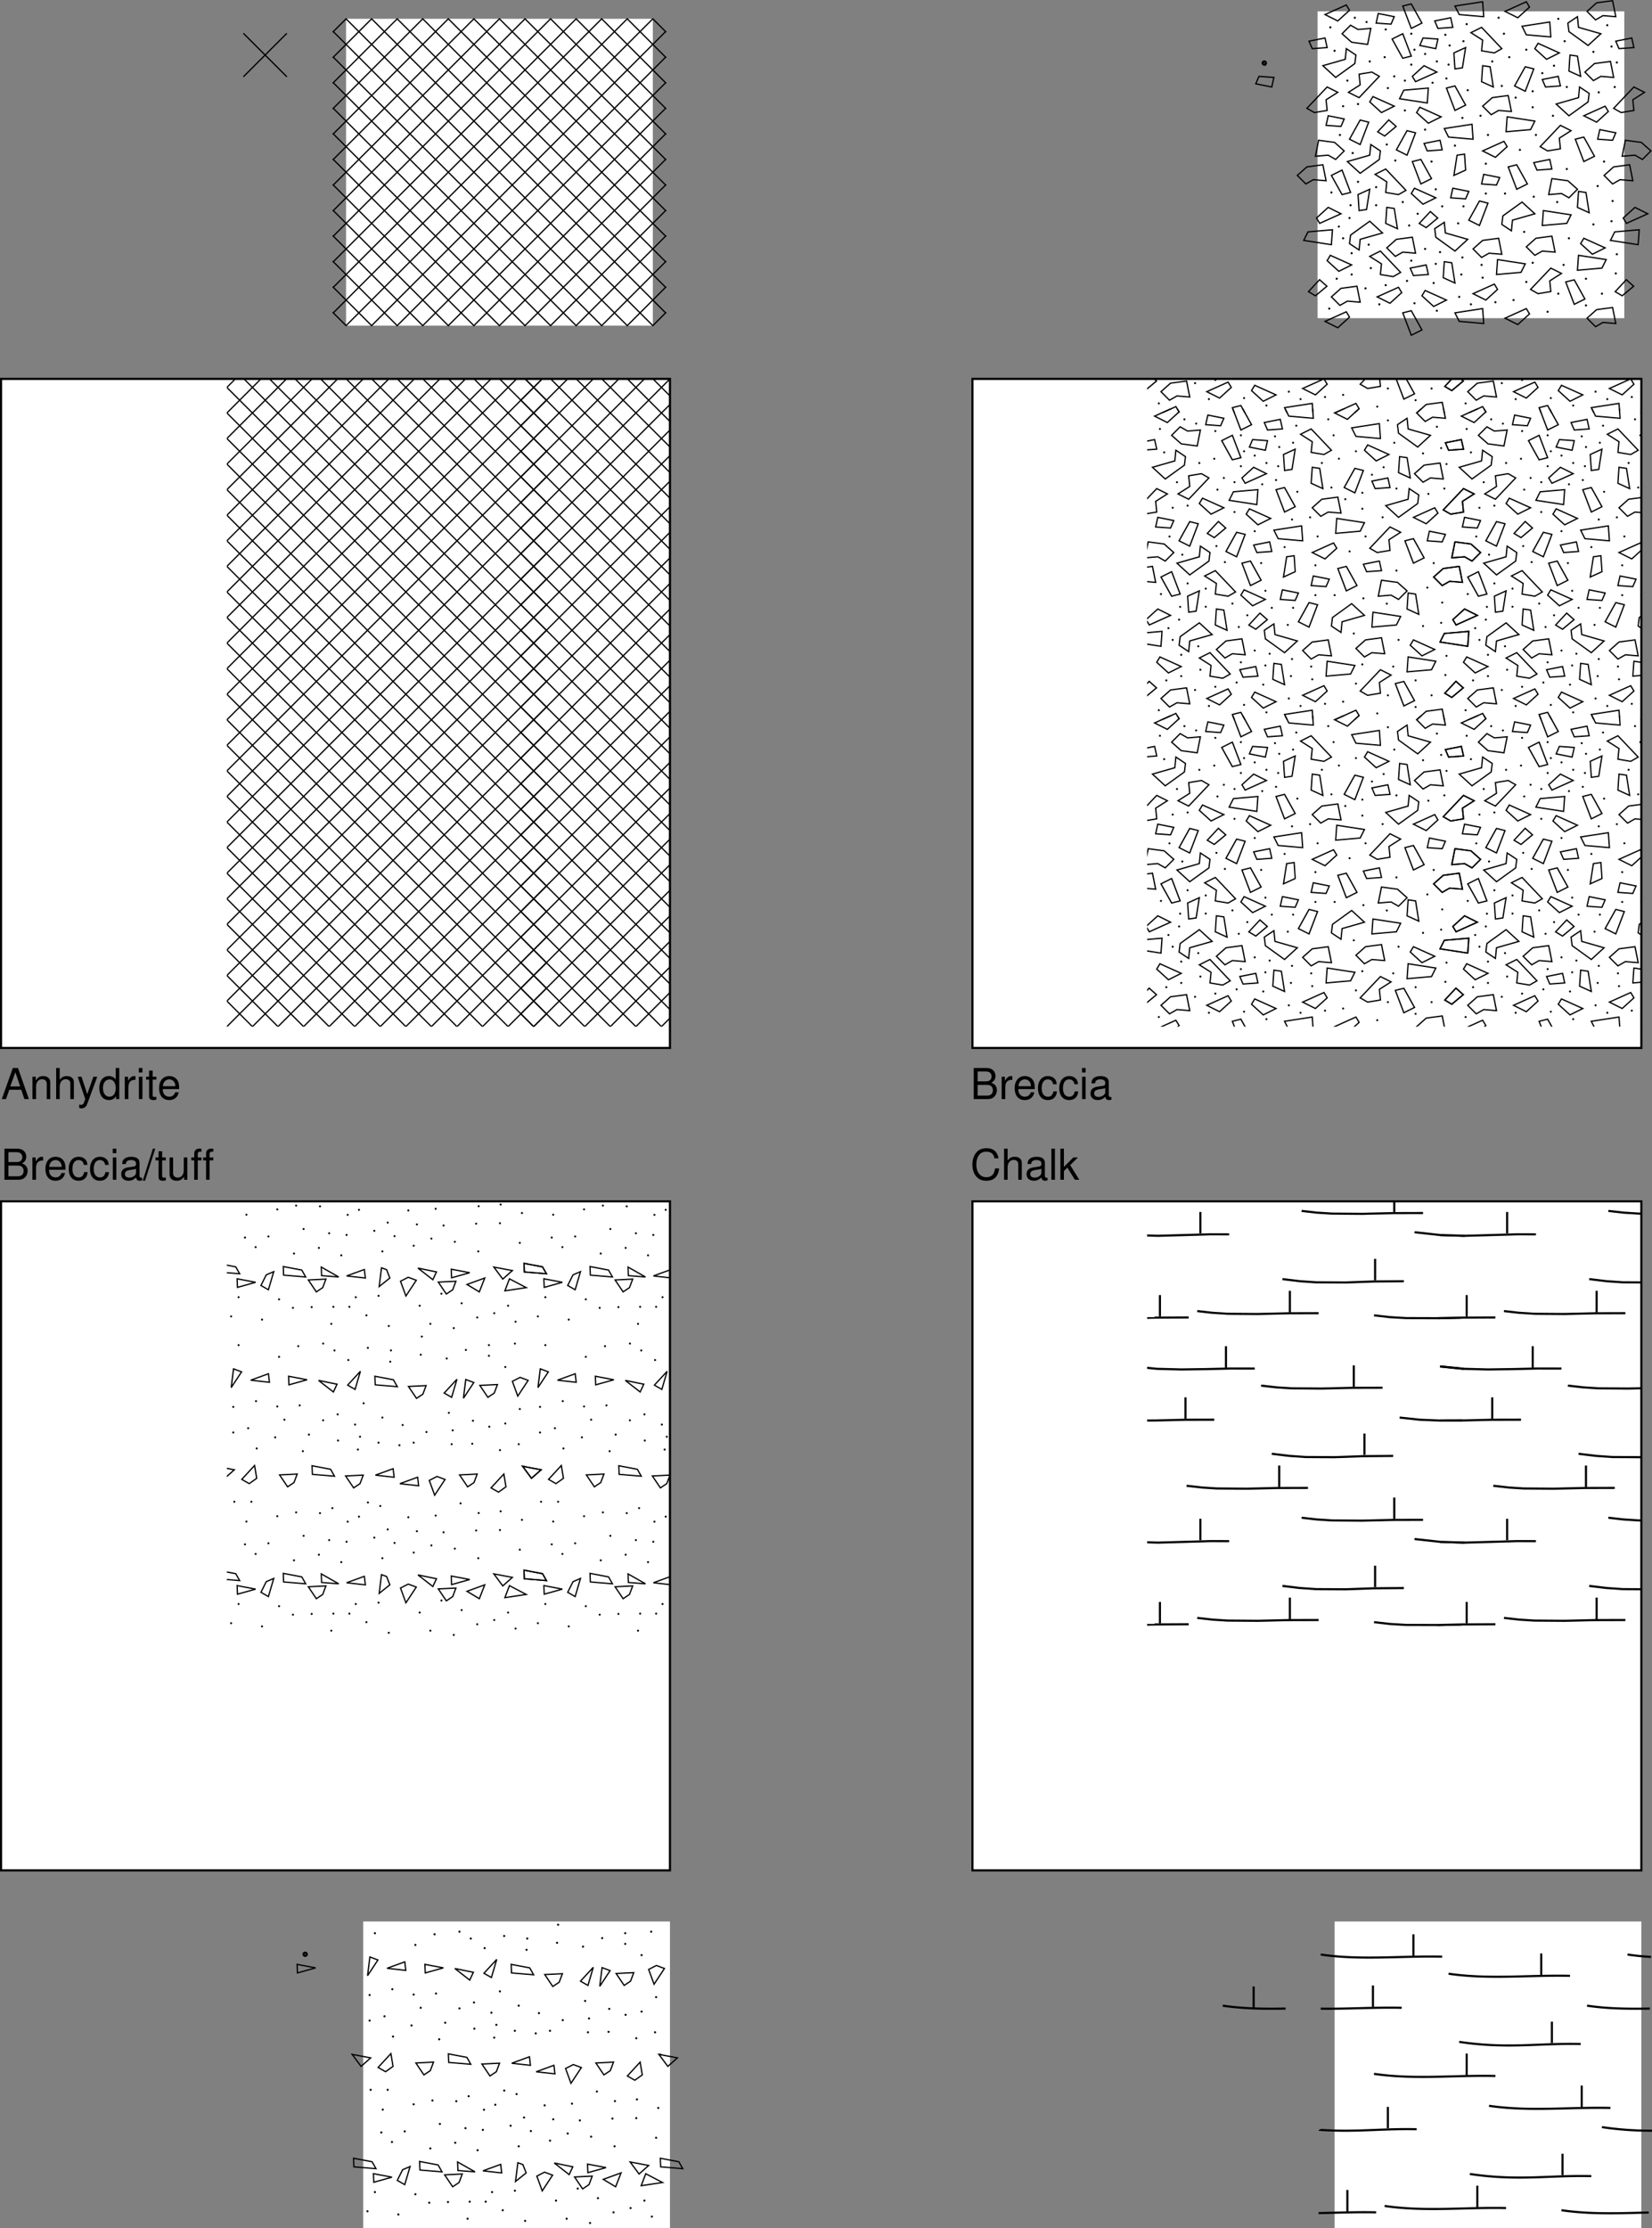 <svg xmlns="http://www.w3.org/2000/svg" xmlns:xlink="http://www.w3.org/1999/xlink" width="387.75" height="522.917"><rect width="100%" height="100%" fill="#808080" stroke="none"/><defs><path id="a" d="M6.625-5.031c-.297-1.594-1.219-2.375-2.813-2.375-.984 0-1.765.312-2.312.906C.844-5.781.484-4.734.484-3.562c0 1.203.36 2.234 1.047 2.937.563.578 1.282.86 2.235.86 1.78 0 2.78-.97 3-2.891h-.954c-.078.5-.187.844-.328 1.125-.296.593-.921.937-1.703.937-1.453 0-2.375-1.156-2.375-2.969 0-1.874.875-3.03 2.297-3.03.594 0 1.14.171 1.438.468.265.25.421.547.53 1.094zm0 0"/><path id="b" d="M.703-7.297V0h.828v-2.89c0-1.063.563-1.766 1.422-1.766.281 0 .531.078.735.218.25.188.343.438.343.813V0h.828v-3.953c0-.89-.625-1.438-1.656-1.438-.734 0-1.187.235-1.672.875v-2.78zm0 0"/><path id="c" d="M5.344-.484c-.078.015-.125.015-.172.015-.297 0-.453-.156-.453-.406v-3.078c0-.938-.672-1.438-1.969-1.438-.766 0-1.375.22-1.734.61-.25.265-.344.578-.36 1.093h.828c.079-.64.454-.937 1.235-.937.765 0 1.172.281 1.172.781v.219c-.016.36-.188.5-.875.578-1.172.156-1.36.203-1.672.328-.61.266-.922.719-.922 1.406 0 .938.656 1.547 1.719 1.547.656 0 1.187-.234 1.78-.78.063.546.313.78.86.78.172 0 .282-.03.563-.093zM3.89-1.656c0 .281-.079.453-.329.687-.343.313-.75.469-1.25.469-.64 0-1.015-.313-1.015-.844 0-.547.36-.828 1.25-.953s1.062-.156 1.344-.297zm0 0"/><path id="d" d="M1.516-7.297H.687V0h.829zm0 0"/><path id="e" d="M1.406-7.297H.578V0h.828v-2.047l.813-.797L3.984 0h1.032L2.875-3.438l1.828-1.796H3.625L1.406-3.016zm0 0"/><path id="f" d="M.797 0h3.281c.688 0 1.203-.188 1.594-.61.36-.374.562-.906.562-1.468 0-.875-.406-1.406-1.328-1.766.657-.312 1-.844 1-1.594 0-.546-.203-1-.578-1.343-.39-.344-.875-.516-1.578-.516H.797Zm.922-4.156V-6.47h1.797c.53 0 .812.063 1.062.266.266.187.406.5.406.89 0 .407-.14.704-.406.907-.25.187-.531.25-1.062.25zm0 3.343v-2.515h2.265c.829 0 1.313.469 1.313 1.265 0 .766-.484 1.25-1.313 1.25zm0 0"/><path id="g" d="M.688-5.234V0h.843v-2.719c.016-1.265.532-1.828 1.672-1.797v-.843c-.14-.016-.219-.032-.312-.032-.547 0-.954.329-1.438 1.094v-.937zm0 0"/><path id="h" d="M5.125-2.344c0-.797-.063-1.281-.203-1.672-.344-.859-1.14-1.375-2.125-1.375-1.453 0-2.39 1.11-2.39 2.844 0 1.735.89 2.781 2.374 2.781 1.203 0 2.031-.687 2.235-1.828h-.829c-.234.688-.703 1.047-1.375 1.047-.53 0-.984-.234-1.265-.672-.203-.297-.266-.593-.281-1.125Zm-3.828-.672c.062-.968.656-1.609 1.5-1.609s1.437.672 1.437 1.61zm0 0"/><path id="i" d="M4.703-3.484c-.031-.5-.14-.829-.344-1.125-.359-.485-.984-.782-1.718-.782C1.219-5.39.312-4.266.312-2.53c0 1.687.891 2.765 2.313 2.765 1.25 0 2.047-.75 2.14-2.03h-.827c-.141.843-.579 1.25-1.282 1.25-.922 0-1.469-.75-1.469-1.985 0-1.313.532-2.094 1.438-2.094.703 0 1.14.422 1.25 1.14zm0 0"/><path id="j" d="M1.5-5.234H.672V0H1.5Zm0-2.063H.656v1.063H1.5Zm0 0"/><path id="k" d="M2.297-7.297-.078.203h.547l2.375-7.5zm0 0"/><path id="l" d="M2.547-5.234h-.86v-1.454H.845v1.454H.14v.671h.703v3.97c0 .53.36.827 1.015.827.22 0 .407-.03.688-.078v-.703A1.528 1.528 0 0 1 2.14-.5c-.36 0-.454-.094-.454-.469v-3.594h.86zm0 0"/><path id="m" d="M4.813 0v-5.234h-.829v2.968C3.984-1.203 3.438-.5 2.563-.5c-.657 0-1.079-.406-1.079-1.031v-3.703H.656v4.03c0 .876.64 1.438 1.656 1.438.782 0 1.266-.28 1.75-.968V0Zm0 0"/><path id="n" d="M2.578-5.234h-.875v-.829c0-.343.203-.53.594-.53.062 0 .094 0 .281.015v-.688c-.187-.046-.297-.046-.469-.046-.765 0-1.234.437-1.234 1.187v.89H.187v.673h.688V0h.828v-4.563h.875zm0 0"/><path id="C" d="M4.734-2.188 5.484 0h1.047L3.97-7.297H2.766L.172 0h.984l.782-2.188Zm-.25-.78H2.156l1.204-3.33zm0 0"/><path id="D" d="M.703-5.234V0h.844v-2.89c0-1.063.547-1.766 1.406-1.766.672 0 1.094.39 1.094 1.031V0h.828v-3.953c0-.875-.656-1.438-1.672-1.438-.765 0-1.265.297-1.734 1.032v-.875zm0 0"/><path id="E" d="M3.875-5.234 2.437-1.156 1.095-5.234h-.89L1.968.016l-.313.828c-.14.375-.328.515-.672.515-.14 0-.265-.015-.437-.062v.75c.156.094.328.14.547.14.281 0 .562-.093.781-.25.266-.203.422-.421.578-.843L4.78-5.234Zm0 0"/><path id="F" d="M4.953-7.297h-.828v2.719c-.36-.531-.922-.813-1.61-.813-1.359 0-2.25 1.094-2.25 2.766 0 1.766.86 2.86 2.282 2.86.719 0 1.219-.282 1.656-.922V0h.75zM2.656-4.609c.89 0 1.469.796 1.469 2.046 0 1.22-.578 2.016-1.469 2.016-.922 0-1.531-.812-1.531-2.031s.61-2.031 1.531-2.031zm0 0"/><path id="p" d="m0-72.223.105.106h-.21zm-.105.106h.21l.106.105h-.422zm-.106.105h.422l.105.106h-.421zm.106.106h.421l71.801 71.8h-.422zm71.8 71.8h.422l.106.106H71.8Zm.106.106h.422l-.106.105h-.21Zm.105.105h.211l-.105.106ZM-3-69.223l.105.106h-.21zm-.105.106h.21l.106.105h-.422zm-.106.105h.422l.105.106h-.421zm.106.106h.421l68.797 68.8h-.418zm68.8 68.8h.418L66.22 0h-.42Zm.106.106h.418l-.106.105h-.21zm.101.105h.211l-.105.106zM-3.004-63.227l.106.106h-.211zm-.105.106h.21l.106.105h-.422zm-.106.105h.422l.105.106h-.421zm.106.106h.421L60.114-.105h-.418zM59.695-.105h.418L60.22 0h-.42Zm.106.105h.418l-.106.105h-.21zm.101.105h.211l-.105.106zm-62.91-57.332.106.106h-.211zm-.105.106h.21l.106.105h-.422Zm-.106.105h.422l.106.106h-.422zm.106.106h.422L54.113-.105h-.422zM53.69-.105h.422L54.22 0h-.422Zm.106.105h.422l-.106.105h-.21zm.105.105h.211l-.105.106ZM-3.012-51.23l.106.105h-.211Zm-.105.105h.21l.106.105h-.422zm-.106.105h.422l.106.106h-.422zm.106.106h.422L48.113-.105h-.422zM47.69-.105h.422L48.22 0h-.422Zm.106.105h.422l-.106.105h-.21zm.105.105h.211l-.105.106zm-50.918-45.34.106.106h-.211zm-.105.106h.21l.106.106h-.422zm-.106.106h.422l.106.105h-.422zm.106.105h.422L42.113-.105h-.422zM41.69-.105h.422L42.22 0h-.422Zm.106.105h.422l-.106.105h-.21zm.105.105h.211l-.105.106zM-3.02-39.238l.106.105h-.211Zm-.105.105h.21l.106.106h-.421zm-.105.106h.421l.106.105h-.422Zm.105.105h.422L36.109-.105h-.418zM35.691-.105h.418l.106.105h-.418Zm.106.105h.418l-.106.105h-.21zm.101.105h.211l-.105.106zM-3.023-33.238l.105.105h-.21zm-.106.105h.211l.106.106h-.422zm-.105.106h.421l.106.105h-.422zm.105.105h.422L30.109-.105h-.422ZM29.688-.105h.421l.106.105h-.422Zm.105.105h.422l-.106.105h-.21zm.105.105h.211l-.105.106zM-3.027-27.242l.105.105h-.21zm-.106.105h.211l.106.106h-.422zm-.105.106h.422l.105.105h-.422zm.105.105h.422L24.11-.106h-.422Zm26.82 26.82h.422l.106.106h-.422Zm.106.106h.422l-.106.105h-.21zm.105.105h.211l-.105.106zm-26.93-21.351.106.105h-.21zm-.105.105h.211l.106.106h-.422zm-.105.106h.422l.105.105h-.422zm.105.105h.422L18.11-.105h-.422ZM17.688-.105h.421l.106.105h-.422Zm.105.105h.422l-.106.105h-.21zm.105.105h.211l-.105.106zM-3.035-15.246l.105.105h-.21zm-.106.105h.211l.106.106h-.422zm-.105.106h.422l.105.105h-.422zm.105.105h.422L12.105-.105h-.421zM11.684-.105h.421l.106.105h-.422Zm.105.105h.422l-.106.105h-.21zm.106.105h.21L12 .211ZM-3.04-9.25l.105.105h-.21zm-.106.105h.211l.106.106h-.422Zm-.105.106h.422l.105.105h-.422zm.105.105h.422L6.105-.105h-.421Zm8.83 8.829h.421L6.211 0h-.422ZM5.789 0h.422l-.106.105h-.21Zm.106.105h.21L6 .211Zm-8.938-3.359.105.106h-.21zm-.105.106h.21l.106.105h-.422zm-.106.105h.422l.105.105h-.421zm.106.105h.421L.105-.105h-.421zM-.316-.105h.421L.211 0h-.422ZM-.211 0h.422L.105.105h-.21zm.106.105h.21L0 .211ZM6-72.223l.105.106h-.21Zm-.105.106h.21l.106.105h-.422Zm-.106.105h.422l.105.106h-.421Zm.106.106h.421l68.801 68.8h-.422zm68.8 68.8h.422l.106.106H74.8Zm.106.106h.422l-.106.105h-.21Zm.105.105h.211l-.105.106zM12-72.223l.105.106h-.21zm-.105.106h.21l.106.105h-.422zm-.106.105h.422l.105.106h-.421zm.106.106h.421L75.121-9.102H74.7zM74.699-9.102h.422l.106.106h-.422zm.106.106h.422l-.106.105h-.21zm.105.105h.211l-.105.106zM18.004-72.223l.105.106h-.21zm-.106.106h.211l.106.105h-.422zm-.105.105h.422l.105.106h-.422zm.105.106h.422l56.805 56.808h-.418zm56.809 56.808h.418l.105.106h-.418Zm.106.106h.417l-.105.105h-.21zm.101.105h.211l-.105.106zm-50.91-57.336.105.106h-.21zm-.106.106h.211l.106.105h-.422zm-.105.105h.422l.105.106h-.422zm.105.106h.422l50.81 50.812h-.418zm50.813 50.812h.418l.105.106h-.418zm.105.106h.418l-.105.105h-.211zm.102.105h.21l-.105.106zm-44.914-51.34.105.106h-.21zm-.106.106h.211l.106.105h-.422zm-.105.105h.422l.105.106h-.422zm.105.106h.422l44.813 44.812h-.422zm44.813 44.812h.422l.105.106h-.422zm.105.106h.422l-.105.105h-.211zm.106.105h.21l-.105.106zm-38.918-45.34.105.106h-.21zm-.106.106h.211l.106.105h-.422zm-.105.105h.422l.105.106h-.422zm.105.106h.422L75.137-33.09h-.422zM74.715-33.09h.422l.105.106h-.422zm.105.106h.422l-.105.105h-.211zm.106.105h.21l-.105.106zM42.008-72.223l.105.106h-.21zm-.106.106h.211l.106.105h-.422zm-.105.105h.422l.105.106h-.422zm.105.106h.422l32.817 32.82h-.418zm32.82 32.82h.419l.105.106h-.418zm.106.106h.418l-.105.105h-.211zm.102.105h.21l-.105.105zM48.008-72.223l.105.106h-.21zm-.106.106h.211l.106.105h-.422zm-.105.105h.422l.105.106h-.422zm.105.106h.422l26.82 26.824h-.417zm26.825 26.824h.418l.105.105h-.418zm.105.105h.418l-.105.106h-.211zm.102.106h.21l-.105.105zM54.008-72.223l.105.106h-.21zm-.106.106h.211l.106.105h-.422zm-.105.105h.422l.105.106h-.422zm.105.106h.422l20.824 20.824h-.421zm20.825 20.824h.421l.106.105h-.422zm.105.105h.422l-.106.106h-.21Zm.106.106h.21l-.105.105zm-14.93-21.352.105.106h-.21zm-.106.106h.211l.106.105h-.422zm-.105.105h.422l.105.106h-.422zm.105.106h.422l14.828 14.828h-.422zM74.73-57.078h.422l.106.105h-.422zm.106.105h.422l-.106.106h-.21zm.105.106h.211l-.105.105zm-8.933-15.356.105.106h-.21zm-.106.106h.211l.106.105h-.422zm-.105.105h.422l.105.106h-.422zm.105.106h.422l8.832 8.832h-.422zm8.832 8.832h.422l.106.105h-.422zm.106.105h.422l-.106.106h-.21zm.105.106h.211l-.105.105zm-2.933-9.36.105.106h-.21Zm-.106.106h.211l.106.105H71.8zm-.105.105h.422l.105.106h-.422Zm.105.106h.422l2.832 2.836h-.418zm2.836 2.836h.418l.106.105h-.418zm.106.105h.418l-.106.106h-.21zm.101.106h.211l-.105.105zm-2.937-3.364.105.106h-.21Zm-.106.106h.211l.106.105H71.8zm-.105.105h.422l-.106.106h-.422zm-.106.106h.422L.317-.106h-.422Zm-71.8 71.8h.421L.211 0h-.422ZM-.211 0h.422L.105.105h-.21zm.106.105h.21L0 .211Zm66.113-72.328.105.106h-.21zm-.106.106h.211l.106.105h-.422zm-.105.105h.422l-.106.106h-.422zm-.106.106h.422l-68.8 68.8h-.418Zm-68.796 68.8h.417L-2.792-3h-.418ZM-3.211-3h.418l-.102.105h-.21zm.106.105h.21L-3-2.789Zm63.113-69.328.105.106h-.21zm-.106.106h.211l.106.105h-.422zm-.105.105h.422l-.106.106h-.422zm-.106.106h.422L-2.69-9.102h-.418Zm-62.8 62.804h.418l-.106.106h-.418zm-.106.106h.418l-.101.105h-.211zm.106.105h.21l-.105.106zm57.117-63.332.105.106h-.21zm-.106.106h.211l.106.105h-.422zm-.105.105h.422l-.106.106h-.422zm-.106.106h.422L-2.695-15.098h-.418zM-3.113-15.098h.418l-.106.106h-.418Zm-.106.106h.418l-.101.105h-.211zm.106.105h.21l-.105.106zm51.12-57.336.106.106h-.21zm-.105.106h.211l.106.105h-.422zm-.105.105h.422l-.106.106h-.422zm-.106.106h.422L-2.699-21.094h-.418zM-3.117-21.094h.418l-.106.106h-.418zm-.106.106h.418l-.101.105h-.211zm.106.105h.21l-.105.106zm45.125-51.34.105.106h-.21zm-.106.106h.211l.106.105h-.422zm-.105.105h.422l-.106.106h-.422zm-.106.106h.422L-2.699-27.094h-.422zM-3.12-27.094h.422l-.106.106h-.422zm-.106.106h.422l-.105.105h-.211zm.106.105h.21l-.105.106zm39.125-45.34.105.106h-.21zm-.106.106h.211l.106.105h-.422zm-.105.105h.422l-.106.106h-.422Zm-.105.106h.421L-2.707-33.09h-.418ZM-3.126-33.09h.418l-.106.106h-.417zm-.105.106h.417l-.101.105h-.211Zm.105.105h.21l-.105.106zm33.129-39.344.105.106h-.21zm-.106.106h.211l.106.105h-.422zm-.105.105h.422l-.106.106h-.422Zm-.105.106h.421l-32.82 32.82h-.418zM-3.13-39.086h.418l-.105.106h-.418zm-.105.106h.418l-.102.105h-.21zm.105.105h.211l-.105.105zm27.133-33.348.105.106h-.21zm-.106.106h.211l.106.105h-.422zm-.105.105h.422l-.106.106h-.422Zm-.105.106h.421L-2.715-45.082h-.418zm-26.82 26.824h.417l-.105.105h-.418zm-.106.105h.418l-.102.106h-.21zm.105.106h.211l-.105.105zm21.137-27.352.105.106h-.21zm-.106.106h.211l.106.105h-.422zm-.105.105h.422l-.106.106h-.422Zm-.105.106h.421L-2.715-51.082h-.422zM-3.137-51.082h.422l-.105.105h-.422zm-.105.105h.422l-.106.106h-.21zm.105.106h.211l-.105.105zM12-72.223l.105.106h-.21zm-.105.106h.21l.106.105h-.422zm-.106.105h.422l-.106.106h-.421zm-.105.106h.421L-2.723-57.078h-.418zM-3.141-57.078h.418l-.105.105h-.418zm-.105.105h.418l-.102.106h-.21zm.105.106h.211l-.105.105zM6-72.223l.105.106h-.21Zm-.105.106h.21l.106.105h-.422Zm-.106.105h.422l-.106.106h-.421Zm-.105.106h.421l-8.832 8.832h-.418zm-8.829 8.832h.418l-.105.105h-.418Zm-.105.105h.418l-.102.106h-.21zm.105.106h.211l-.105.105zM0-72.223l.105.106h-.21zm-.105.106h.21l.106.105h-.422zm-.106.105h.422l-.106.106h-.421zm-.105.106h.421L-2.73-69.07h-.418zm-2.832 2.836h.418l-.106.105h-.418zm-.106.105h.418l-.101.106h-.211zm.106.106h.21l-.105.105zm78.16-.364.105.106h-.21Zm-.106.106h.211l.106.105H74.8zm-.105.105h.422l-.106.106h-.422zm-.106.106h.422l-68.8 68.8h-.422Zm-68.8 68.8h.421L6.211 0h-.422ZM5.789 0h.422l-.106.105h-.21Zm.106.105h.21L6 .211Zm69.12-63.332.106.106h-.21zm-.105.106h.211l.106.105h-.422zm-.105.105h.422l-.106.106H74.7zm-.106.106h.422L12.316-.105h-.421ZM11.895-.105h.421L12.211 0h-.422ZM11.789 0h.422l-.106.105h-.21zm.106.105h.21L12 .211ZM75.02-57.227l.105.106h-.21zm-.106.106h.211l.105.105h-.421zm-.105.105h.421l-.105.106h-.422zm-.106.106h.422L18.32-.105h-.422ZM17.898-.105h.422L18.215 0h-.422ZM17.793 0h.422l-.106.105h-.21zm.105.105h.211l-.105.106zM75.023-51.23l.106.105h-.211Zm-.105.105h.21l.106.105h-.421Zm-.106.105h.422l-.105.106h-.422zm-.105.106h.422L24.32-.105h-.422ZM23.898-.105h.422L24.215 0h-.422ZM23.793 0h.422l-.106.105h-.21zm.105.105h.211l-.105.106zm51.13-45.34.105.106h-.211zm-.106.106h.21l.106.106h-.422zm-.106.106h.422l-.105.105h-.422zm-.105.105h.422L30.32-.105h-.422zM29.898-.105h.422L30.215 0h-.422ZM29.793 0h.422l-.106.105h-.21zm.105.105h.211l-.105.106zm45.133-39.343.106.105h-.211zm-.105.105h.21l.106.106h-.422zm-.106.106h.422l-.105.105h-.422zm-.105.105h.422L36.32-.105h-.422ZM35.898-.105h.422L36.215 0h-.422ZM35.793 0h.422l-.106.105h-.21zm.105.105h.211l-.105.106zm39.137-33.343.106.105h-.211zm-.105.105h.21l.106.106h-.422zm-.106.106h.422l-.105.105h-.422Zm-.105.105h.422L42.324-.105h-.422ZM41.902-.105h.422L42.22 0h-.422ZM41.797 0h.422l-.106.105h-.21zm.105.105h.211l-.105.106zM75.04-27.242l.106.105h-.211zm-.105.105h.21l.106.106h-.422zm-.106.106h.422l-.105.105h-.422zm-.105.105h.422L48.325-.106h-.423ZM47.903-.106h.421L48.22 0h-.422ZM47.796 0h.422l-.106.105h-.21zm.105.105h.211l-.105.106zm27.141-21.351.105.105h-.21Zm-.106.105h.211l.106.106h-.422zm-.105.106h.422l-.106.105h-.421zm-.105.105h.421L54.324-.105h-.422ZM53.902-.105h.422L54.22 0h-.422ZM53.797 0h.422l-.106.105h-.21zm.105.105h.211l-.105.106zm21.145-15.351.105.105h-.21zm-.106.105h.211l.106.106h-.426zm-.109.106h.426l-.106.105h-.425zm-.105.105h.425L60.324-.105h-.422ZM59.902-.105h.422L60.22 0h-.422ZM59.797 0h.422l-.106.105h-.21zm.105.105h.211l-.105.106ZM75.051-9.25l.105.105h-.21zm-.106.105h.211l.106.106h-.426zm-.11.106h.427l-.106.105h-.426zm-.105.105h.426L66.324-.105h-.422zM65.902-.105h.422L66.22 0h-.422ZM65.797 0h.422l-.106.105h-.21zm.105.105h.211l-.105.106zm9.153-3.359.105.106h-.21zm-.106.106h.211l.106.105h-.422Zm-.105.105h.422l-.106.106h-.422Zm-.106.106h.422L72.328-.106h-.422ZM71.906-.106h.422L72.223 0H71.8ZM71.801 0h.422l-.106.105h-.21Zm.105.105h.211l-.105.106zm0 0"/><path id="t" d="m5.25-43.258.176.074h-.352Zm-.176.074h.352l.074.176H5ZM5-43.008h.5l-.074.176h-.352Zm.074.176h.352l-.176.074Zm10.68-18.676.176.074h-.352zm-.176.074h.352l.074.176h-.5zm-.074.176h.5l-.074.176h-.352zm.074.176h.352l-.176.074zm-3.328.574.176.074h-.352zm-.176.074h.352l.074.176H12Zm-.074.176h.5l-.074.176h-.352zm.074.176h.352l-.176.074Zm6.18 22.828.176.074h-.352zm-.176.074h.352l.074.176h-.5zm-.074.176h.5l-.074.176h-.352zm.074.176h.352l-.176.074zm-.074-20.18.176.074h-.352zm-.176.074h.352l.074.176h-.5zm-.074.176h.5l-.074.176h-.352zm.074.176h.352l-.176.074zm-1.324 2.324.176.074h-.352zm-.176.074h.352l.074.176h-.5zm-.074.176h.5l-.074.176h-.352zm.074.176h.352l-.176.074zM9.5-50.508l.176.074h-.352Zm-.176.074h.352l.074.176h-.5Zm-.074.176h.5l-.074.176h-.352Zm.074.176h.352l-.176.074ZM6-50.008l.176.074h-.352Zm-.176.074h.352l.074.176h-.5Zm-.074.176h.5l-.074.176h-.352Zm.074.176h.352L6-49.508ZM8.25-39.004l.176.074h-.352Zm-.176.074h.352l.074.176H8ZM8-38.754h.5l-.074.176h-.352Zm.074.176h.352l-.176.074ZM7-56.008l.176.074h-.352Zm-.176.074h.352l.074.176h-.5Zm-.074.176h.5l-.074.176h-.352Zm.074.176h.352L7-55.508ZM4-63.008l.176.074h-.352Zm-.176.074h.352l.074.176h-.5Zm-.074.176h.5l-.074.176h-.352Zm.074.176h.352L4-62.508Zm34.43 14.824.176.074h-.352zm-.176.074h.352l.074.176h-.5zm-.074.176h.5l-.074.176h-.352zm.074.176h.352l-.176.074zM3-68.508l.176.074h-.352Zm-.176.074h.352l.074.176h-.5Zm-.074.176h.5l-.074.176h-.352Zm.074.176h.352L3-68.008Zm5.926-2.68.176.075h-.352Zm-.176.075h.352l.074.175h-.5Zm-.074.175H9l-.074.176h-.352Zm.074.176h.352l-.176.074Zm2.926.578.176.074h-.352zm-.176.074h.352l.074.176h-.5zm-.074.176h.5l-.074.176h-.352zm.074.176h.352l-.176.074Zm4.68 1.324.176.074h-.352zm-.176.074h.352l.074.176h-.5zm-.074.176h.5l-.074.176h-.352zm.074.176h.352l-.176.074zm6.176.574.176.074h-.352zm-.176.074h.352l.074.176h-.5zm-.074.176h.5l-.074.176h-.352zm.074.176h.352l-.176.074zm.926 3.324.176.074h-.352zm-.176.074h.352l.074.176h-.5zm-.074.176h.5l-.074.176h-.352zm.074.176h.352l-.176.074zm2.676.574.176.074h-.352zm-.176.074h.352l.074.176h-.5zm-.074.176h.5l-.074.176h-.352zm.074.176h.352l-.176.074zm-3.074 2.074.176.074h-.352zm-.176.074h.352l.074.176h-.5zm-.074.176h.5l-.074.176h-.352zm.074.176h.352l-.176.074zm-1.324 3.324.176.074h-.352zm-.176.074h.352l.074.176h-.5zm-.074.176h.5l-.074.176h-.352zm.074.176h.352l-.176.074zm6.676.074.176.074h-.352zm-.176.074h.352l.074.176h-.5zm-.074.176h.5l-.074.176h-.352zm.074.176h.352l-.176.074zm3.426-1.426.176.074h-.352zm-.176.074h.352l.074.176h-.5zm-.074.176h.5l-.074.176h-.352zm.074.176h.352l-.176.074zm.676-3.676.176.074h-.352zm-.176.074h.352l.074.176h-.5zm-.074.176h.5l-.074.176h-.352zm.074.176h.352l-.176.074zm-2.574-1.176.176.074h-.352zm-.176.074h.352l.074.176h-.5zm-.074.176h.5l-.074.176h-.352zm.074.176h.352l-.176.074zm3.176-4.176.176.074h-.352zm-.176.074h.352l.074.176h-.5zm-.074.176h.5l-.074.176h-.352zm.074.176h.352l-.176.074zm3.426-1.426.176.074h-.352zm-.176.074h.352l.074.176h-.5zm-.074.176h.5l-.074.176h-.352zm.074.176h.352l-.176.074zm-4.074-1.926.176.074h-.352zm-.176.074h.352l.074.176h-.5zm-.074.176h.5l-.074.176h-.352zm.074.176h.352l-.176.074zm5.176-2.926.176.074h-.352zm-.176.074h.352l.074.176h-.5zm-.074.176h.5l-.074.176h-.352zm.074.176h.352l-.176.074zm10.18 7.324.176.074h-.352zm-.176.074h.352l.074.176h-.5zm-.074.176h.5l-.074.176h-.352zm.074.176h.352l-.176.074zm-3.828.574.176.074h-.352zm-.176.074h.352l.074.176h-.5zm-.074.176h.5l-.074.176h-.352zm.074.176h.352l-.176.074zM20.504-49.008l.176.074h-.352zm-.176.074h.352l.074.176h-.5zm-.074.176h.5l-.074.176h-.352zm.074.176h.352l-.176.074zm4.926 4.074.176.074h-.352zm-.176.074h.352l.074.176h-.5zm-.074.176h.5l-.074.176h-.352zm.074.176h.352l-.176.074zm8.926-3.176.176.074h-.352zm-.176.074h.352l.074.176h-.5zm-.074.176h.5l-.074.176h-.352zm.074.176h.352l-.176.074zm1.426-6.926.176.074h-.352zm-.176.074h.352l.074.176h-.5zm-.074.176h.5l-.074.176h-.352zm.074.176h.352l-.176.074zm8.18-1.426.176.074h-.352zm-.176.074h.352l.074.176h-.5zm-.074.176h.5l-.074.176h-.352zm.074.176h.352l-.176.074zm5.926-8.926.176.074h-.352zm-.176.074h.352l.074.176h-.5zm-.074.176h.5l-.074.176h-.352zm.074.176h.352l-.176.074zm-5.074-4.176.176.074h-.352zm-.176.074h.352l.074.176h-.5zm-.074.176h.5l-.074.176h-.352zm.074.176h.352l-.176.074zm-1.074-4.18.176.075h-.352zm-.176.075h.352l.074.175h-.5zm-.074.175h.5l-.074.176h-.352zm.074.176h.352l-.176.074zm15.676 5.078.176.074h-.352zm-.176.074h.352l.074.176h-.5zm-.074.176h.5l-.074.176h-.352zm.074.176h.352l-.176.074zm-1.324-5.676.176.074h-.352zm-.176.074h.352l.074.176h-.5zm-.074.176h.5l-.074.176h-.352zm.074.176h.352l-.176.074zm11.676 1.074.176.074h-.352zm-.176.074h.352l.074.176h-.5zm-.074.176h.5l-.074.176h-.352zm.074.176h.352l-.176.074zm1.176 4.574.176.074h-.352zm-.176.074h.352l.074.176h-.5zm-.074.176h.5l-.074.176h-.352zm.074.176h.352l-.176.074zm-4.074.824.176.074h-.352zm-.176.074h.352l.074.176h-.5zm-.074.176h.5l-.074.176h-.352zm.074.176h.352l-.176.074zm5.68 2.074.176.074h-.352zm-.176.074h.352l.074.176h-.5zm-.074.176h.5l-.075.176h-.351zm.074.176h.352l-.176.074zm-.328 5.324.176.074h-.352zm-.176.074h.352l.074.176h-.5zm-.074.176h.5l-.074.176h-.352zm.074.176h.352l-.176.074zm-3.574.824.176.074h-.352zm-.176.074h.352l.074.176h-.5zm-.074.176h.5l-.074.176h-.352zm.074.176h.352l-.176.074zm-7.324-1.676.176.074h-.352zm-.176.074h.352l.074.176h-.5zm-.074.176h.5l-.074.176h-.352zm.074.176h.352l-.176.074zm-2.824-5.426.176.074h-.352zm-.176.074h.352l.074.176h-.5zm-.074.176h.5l-.074.176h-.352zm.074.176h.352l-.176.074zm-2.574 1.324.176.074h-.352zm-.176.074h.352l.074.176h-.5zm-.074.176h.5l-.074.176h-.352zm.074.176h.352l-.176.074zm-2.074 3.824.176.074h-.352zm-.176.074h.352l.074.176h-.5zm-.074.176h.5l-.074.176h-.352zm.074.176h.352l-.176.074zm-3.824 1.074.176.074h-.352zm-.176.074h.352l.074.176h-.5zm-.074.176h.5l-.074.176h-.352zm.074.176h.352l-.176.074zm4.176 1.824.176.074h-.352zm-.176.074h.352l.074.176h-.5zm-.074.176h.5l-.074.176h-.352zm.074.176h.352l-.176.074zm4.926 1.574.176.074h-.352zm-.176.074h.352l.074.176h-.5zm-.074.176h.5l-.074.176h-.352zm.074.176h.352l-.176.074zm-3.824 4.074.176.074h-.352zm-.176.074h.352l.074.176h-.5zm-.074.176h.5l-.074.176h-.352zm.074.176h.352l-.176.074zm-3.574 3.078.176.074h-.352zm-.176.074h.352l.074.176h-.5zm-.074.176h.5l-.074.176h-.352zm.074.176h.352l-.176.074zm11.176 4.074.176.074h-.352zm-.176.074h.352l.074.176h-.5zm-.074.176h.5l-.074.176h-.352zm.074.176h.352l-.176.074zm7.426 3.574.176.074h-.352zm-.176.074h.352l.074.176h-.5zm-.074.176h.5l-.074.176h-.352zm.074.176h.352l-.176.074zm1.676-6.176.176.074h-.352zm-.176.074h.352l.074.176h-.5zm-.074.176h.5l-.074.176h-.352zm.074.176h.352l-.176.074zm-50.828-4.426.176.074h-.352zm-.176.074h.352l.074.176h-.5zm-.074.176h.5l-.074.176h-.352zm.074.176h.352l-.176.074zm23.926-2.68.176.074h-.352zm-.176.074h.352l.074.176h-.5zm-.074.176h.5l-.074.176h-.352zm.074.176h.352l-.176.074zm-7.574 2.078.176.074h-.352zm-.176.074h.352l.074.176h-.5zm-.074.176h.5l-.074.176h-.352zm.074.176h.352l-.176.074zm-5.324 3.324.176.074h-.352zm-.176.074h.352l.074.176h-.5zm-.074.176h.5l-.074.176h-.352zm.074.176h.352l-.176.074zm1.176 6.074.176.074h-.352zm-.176.074h.352l.074.176h-.5zm-.074.176h.5l-.074.176h-.352zm.074.176h.352l-.176.074zm6.676 3.574.176.074h-.352zm-.176.074h.352l.074.176h-.5zm-.074.176h.5l-.074.176h-.352zm.074.176h.352l-.176.074zm-4.824-.426.176.074h-.352zm-.176.074h.352l.074.176h-.5zm-.074.176h.5l-.074.176h-.352zm.074.176h.352l-.176.074zm3.926 3.574.176.074h-.352zm-.176.074h.352l.074.176h-.5zm-.074.176h.5l-.074.176h-.352zm.074.176h.352l-.176.074zm-9.324-2.676.176.074h-.352zm-.176.074h.352l.074.176h-.5zm-.074.176h.5l-.074.176h-.352zm.074.176h.352l-.176.074zm-3.324-3.176.176.074h-.352zm-.176.074h.352l.074.176h-.5zm-.074.176h.5l-.074.176h-.352zm.074.176h.352l-.176.074zm1.676 5.074.176.074h-.352zm-.176.074h.352l.074.176h-.5zm-.074.176h.5l-.074.176h-.352zm.074.176h.352l-.176.074zm-7.578-5.176.176.074h-.352zm-.176.074h.352l.074.176h-.5Zm-.074.176h.5l-.074.176h-.352zm.074.176h.352l-.176.074Zm.176-4.676.176.074h-.352zm-.176.074h.352l.074.176h-.5Zm-.074.176h.5l-.074.176h-.352zm.074.176h.352l-.176.074ZM9.5-32.254l.176.074h-.352Zm-.176.074h.352l.074.176h-.5Zm-.074.176h.5l-.074.176h-.352Zm.074.176h.352l-.176.074ZM3.25-29.754l.176.074h-.352Zm-.176.074h.352l.074.176H3ZM3-29.504h.5l-.074.176h-.352Zm.074.176h.352l-.176.074Zm4.676 2.574.176.074h-.352Zm-.176.074h.352l.074.176h-.5Zm-.074.176H8l-.074.176h-.352Zm.074.176h.352l-.176.074ZM7.5-23.754l.176.074h-.352Zm-.176.074h.352l.074.176h-.5Zm-.074.176h.5l-.074.176h-.352Zm.074.176h.352l-.176.074ZM5-21.754l.176.074h-.352Zm-.176.074h.352l.074.176h-.5Zm-.074.176h.5l-.074.176h-.352Zm.074.176h.352L5-21.254ZM6-19.004l.176.074h-.352Zm-.176.074h.352l.074.176h-.5Zm-.074.176h.5l-.074.176h-.352Zm.074.176h.352L6-18.504ZM8-15.504l.176.074h-.352Zm-.176.074h.352l.074.176h-.5Zm-.074.176h.5l-.074.176h-.352Zm.074.176h.352L8-15.004ZM12.5-12l.176.074h-.352zm-.176.074h.352l.074.176h-.5zm-.074.176h.5l-.074.176h-.352zm.074.176h.352l-.176.074ZM4.5-9.5l.176.074h-.352Zm-.176.074h.352l.074.176h-.5Zm-.074.176h.5l-.074.176h-.352Zm.074.176h.352L4.5-9ZM8-10.5l.176.074h-.352Zm-.176.074h.352l.074.176h-.5Zm-.074.176h.5l-.074.176h-.352Zm.074.176h.352L8-10ZM12-17.504l.176.074h-.352zm-.176.074h.352l.074.176h-.5zm-.074.176h.5l-.074.176h-.352zm.074.176h.352l-.176.074Zm13.43.574.176.074h-.352zm-.176.074h.352l.074.176h-.5zm-.074.176h.5l-.074.176h-.352zm.074.176h.352l-.176.074zm3.676.324.176.074h-.352zm-.176.074h.352l.074.176h-.5zm-.074.176h.5l-.074.176h-.352zm.074.176h.352l-.176.074zM27.754-13l.176.074h-.352zm-.176.074h.352l.074.176h-.5zm-.074.176h.5l-.074.176h-.352zm.074.176h.352l-.176.074Zm-5.574-1.176.176.074h-.352zm-.176.074h.352l.074.176h-.5zm-.074.176h.5l-.074.176h-.352zm.074.176h.352l-.176.074ZM21.004-9l.176.074h-.352zm-.176.074h.352l.074.176h-.5zm-.074.176h.5l-.074.176h-.352zm.074.176h.352l-.176.074ZM16.004-8l.176.074h-.352zm-.176.074h.352l.074.176h-.5zm-.074.176h.5l-.074.176h-.352zm.074.176h.352l-.176.074Zm-4.578.324.176.074h-.352zm-.176.074h.352L11.5-7H11ZM11-7h.5l-.074.176h-.352zm.074.176h.352l-.176.074Zm3.43 3.324.176.074h-.352zm-.176.074h.352l.074.176h-.5zm-.074.176h.5l-.074.176h-.352zm.074.176h.352L14.504-3ZM2.75-2.5l.176.074h-.352Zm-.176.074h.352L3-2.25h-.5ZM2.5-2.25H3l-.074.176h-.352Zm.074.176h.352L2.75-2Zm36.93-27.43.176.074h-.352zm-.176.074h.352l.074.176h-.5zm-.074.176h.5l-.074.176h-.352zm.074.176h.352l-.176.074zm4.68-.426.176.074h-.352zm-.176.074h.352l.074.176h-.5zm-.074.176h.5l-.074.176h-.352zm.074.176h.352l-.176.074zm-4.328-7.426.176.074h-.352zm-.176.074h.352l.074.176h-.5zm-.074.176h.5l-.074.176h-.352zm.074.176h.352l-.176.074zm11.43 7.324.176.074h-.352zm-.176.074h.352l.074.176h-.5zm-.074.176h.5l-.074.176h-.352zm.074.176h.352l-.176.074zm5.676.824.176.074h-.352zm-.176.074h.352l.074.176h-.5zm-.074.176h.5l-.074.176h-.352zm.074.176h.352l-.176.074zm8.676 4.824.176.074h-.352zm-.176.074h.352l.074.176h-.5zm-.074.176h.5l-.074.176h-.352zm.074.176h.352l-.176.074zm4.676-5.926.176.074h-.352zm-.176.074h.352l.074.176h-.5zm-.074.176h.5l-.074.176h-.352zm.074.176h.352l-.176.074zm-.074 4.324.176.074h-.352zm-.176.074h.352l.074.176h-.5zm-.074.176h.5l-.074.176h-.352zm.074.176h.352l-.176.074zm1.43 7.324.175.074h-.351zm-.176.074h.352l.074.176h-.5zm-.074.176h.5l-.075.176h-.351zm.074.176h.352l-.176.074zm-.078 4.078.176.074h-.352zm-.176.074h.352l.074.176h-.5zm-.074.176h.5l-.074.176h-.352zm.074.176h.352l-.176.074Zm-6.824.824.176.074h-.352zm-.176.074h.352l.074.176h-.5zm-.074.176h.5l-.074.176h-.352zm.074.176h.352L63.008-9ZM66.758-6l.176.074h-.352zm-.176.074h.352l.074.176h-.5zm-.074.176h.5l-.074.176h-.352zm.074.176h.352l-.176.074ZM63.008-3.25l.176.074h-.352zm-.176.074h.352l.074.176h-.5zM62.758-3h.5l-.074.176h-.352zm.074.176h.352l-.176.074ZM54.008-1.75l.176.074h-.352zm-.176.074h.352l.074.176h-.5zm-.074.176h.5l-.074.176h-.352zm.074.176h.352l-.176.074ZM56.508-6l.176.074h-.352zm-.176.074h.352l.074.176h-.5zm-.074.176h.5l-.074.176h-.352zm.074.176h.352l-.176.074Zm-5.824-7.676.176.074h-.352zm-.176.074h.352l.074.176h-.5zm-.074.176h.5l-.074.176h-.352zm.074.176h.352l-.176.074Zm7.426.074.176.074h-.352zm-.176.074h.352l.074.176h-.5zm-.074.176h.5l-.074.176h-.352zm.074.176h.352l-.176.074ZM49.008-8.75l.176.074h-.352zm-.176.074h.352l.074.176h-.5zm-.074.176h.5l-.074.176h-.352zm.074.176h.352l-.176.074ZM46.008-4.5l.176.074h-.352zm-.176.074h.352l.074.176h-.5zm-.074.176h.5l-.074.176h-.352zm.074.176h.352L46.008-4ZM41.754-4l.176.074h-.352zm-.176.074h.352l.074.176h-.5zm-.074.176h.5l-.074.176h-.352zm.074.176h.352l-.176.074Zm-5.574.074.176.074h-.352zm-.176.074h.352l.074.176h-.5zm-.074.176h.5l-.074.176h-.352zm.074.176h.352L36.004-3Zm2.926-6.676.176.074h-.352zm-.176.074h.352l.074.176h-.5zm-.074.176h.5l-.074.176h-.352zm.074.176h.352l-.176.074Zm-.074-3.426.176.074h-.352zm-.176.074h.352l.074.176h-.5zm-.074.176h.5l-.074.176h-.352zm.074.176h.352l-.176.074Zm-4.324-2.18.176.074h-.352zm-.176.074h.352l.074.176h-.5zm-.074.176h.5l-.074.176h-.352zm.074.176h.352l-.176.074zm-.074 3.578.176.074h-.352zm-.176.074h.352l.074.176h-.5zm-.074.176h.5l-.074.176h-.352zm.074.176h.352l-.176.074Zm-.324 4.824.176.074h-.352zm-.176.074h.352l.074.176h-.5zM33.004-5h.5l-.074.176h-.352zm.074.176h.352l-.176.074ZM28.004-2l.176.074h-.352zm-.176.074h.352l.074.176h-.5zm-.074.176h.5l-.074.176h-.352zm.074.176h.352l-.176.074ZM27.254-8.5l.176.074h-.352zm-.176.074h.352l.074.176h-.5zm-.074.176h.5l-.074.176h-.352zm.074.176h.352L27.254-8ZM22.754-3.75l.176.074h-.352zm-.176.074h.352l.074.176h-.5zm-.074.176h.5l-.074.176h-.352zm.074.176h.352l-.176.074Zm25.93-17.18.176.074h-.352zm-.176.074h.352l.074.176h-.5zm-.074.176h.5l-.074.176h-.352zm.074.176h.352l-.176.074zm10.676 1.074.176.074h-.352zm-.176.074h.352l.074.176h-.5zm-.074.176h.5l-.074.176h-.352zm.074.176h.352l-.176.074zM7.727-68.945l.656.375H7.352zm4.96.773-.054.262H9.535Zm-4.906-.398h.602l1.152.66h-.601Zm1.153.66h3.699l-.012.066h-3.57Zm.117.066h3.273l-2.86.239zm-1.7-.726h.422L5.97-66.766h-.422Zm-1.804 1.804h.426l.015.016h-.457Zm-.016.016h.457l2.086 1.852h-.457Zm2.086 1.852h.461l2.11.28H7.93Zm4.696-2.946h.308l-.684 3.418h-.308zM7.93-64.617h2.258l1.437.191H9.363Zm1.433.191h2.575l-.067.336zm10.723-2.539.16.414h-.988zm-.828.414h.664l-1.961.98h-.664zm-1.961.98h.664l-.25.126h-.344zm2.625-.98h.324l1.883 4.942h-.324zm1.875 4.942h.332l.074.203h-1.219zm-.813.203h1.22l-.907.226h-1.219zm-3.617-4.04h.348l2.37 4.266h-.347zm2.371 4.266h1.559l-1.371.344zm-6.96 3.266.55.312h-2.43zm-1.88.312h1.829l-1.313.22H9.586Zm-1.312.22h1.828l-1.5.25h-.3Zm3.14-.22h.602l1.414.809h-.597zm1.419.809h.597l-.07.07h-.406zm-4.532-.34h.301l.23 2.297h-.3Zm.23 2.297h.302l.011.156h-.558Zm-.245.156h.558l-2.605 1.657h-.555Zm-2.602 1.657h.555l.062.03H6.95Zm7.266-3.7h.41l-4.543 4.782h-.414Zm-7.313 3.73h.664l2.102 1.052H9.05Zm2.102 1.052h1.078l-.348.367zm17.113-2.23-.023.327h-3.743zm-3.766.327h3.438l-2.246.196h-3.43zm-2.238.196h3.43l-3.235.28h-.34zm-.144.28h.332l-.871 1.743h-.332Zm-.871 1.743h.335l1.524.234h-1.977zm6.695-2.219h.3l-.226 3.164h-.3zm-6.813 2.453h1.977l4.621.711h-1.969zm4.63.711h2.257l-.023.344zm1.323-8.757.72.359h-1.118zm.051.359h.668l2.625 1.312h-.668Zm2.621 1.312h.672l.028.016h-.735zm-3.07-1.312h.445l-2.523 2.293h-.442Zm-2.52 2.293h.442l-.059.055h-.347Zm5.555-.965h.735l-4.559 2.05h-.73Zm-5.52 1.02h.352l.617 1.03h-.347Zm.622 1.03h1.074l-.848.384zm25.3 28.255.419.383h-.95zm-.023.383h.441l2.715 2.488h-.441zm2.707 2.488h.45l.152.14H50.21zm-3.215-2.488h.508l-4.121 2.976h-.508zm-4.12 2.976h.507l-.23.164h-.301Zm6.843-.348h1.094l-4.59 1.313H45.62zm-4.59 1.313h1.094l-.82.234h-.301Zm-2.277-.8h.304l-.23 1.843h-.305zm-.23 1.843h.304l.223.148h-.543zm2.48-.809h.3l-.21 2.121h-.301zm-2.496.957h.543l1.746 1.164h-.54zm1.75 1.164h.836l-.051.524zm-9.903-42.996-.082.508h-1.035zm-1.117.508h.73l-1.988.902h-.722zm-1.98.902h.722l-.41.188h-.297zm2.71-.902h.305l-.687 4.363h-.305Zm-.683 4.363h.3l-.03.211h-1.747zm-2.012-3.273h.297l.235 3.484h-.297zm.235 3.484h2.047l-.008.055h-2.035zm.004.055h2.035l-2.02.29zm-7.442-7.29 3.777.27h-3.894zm-.117.27h3.895l-.012.043h-3.903zm.309.043h3.574l-.051.23h-.297zm-.329 0h.325l-.637 1.48h-.324zm-.636 1.48h.324l1.133.227h-1.551zm4.183-1.25h.305l-.43 1.938h-.304zm-4.277 1.477h1.55l2.305.461h-1.543zm2.312.461h1.84l-.078.352zM9.371-7.668l.07.336H6.86Zm-2.512.336h2.262l-1.434.191H5.43Zm-1.43.191h2.258l-2.109.282h-.465Zm-.316.282h.457L3.484-5.008h-.453ZM3.031-5.008h.453l-.015.016h-.422ZM9.13-7.332h.312l.684 3.418h-.313Zm-2.164 3.18 2.86.238h-3.28Zm-.418.238h3.578l.012.066H6.43Zm.492.066h3.098l.05.262zm-.61 0h.602l-1.152.66h-.602ZM3.048-4.992h.422l1.804 1.804h-.421Zm1.805 1.804H5.88l-.652.376zM20.926-44.18l1.375.344h-1.567zm.152.344h1.223l.902.227h-1.219zm.906.227h1.22l-.079.203h-.328zm-1.25-.227h.348l-2.371 4.27h-.348zm-2.37 4.27h.347l.25.125h-.664zm4.437-3.84h.324l-1.883 4.945h-.324zm-4.504 3.965h.664l1.96.98h-.663zm1.96.98h.985l-.156.414zm16.134-7.219.027.344h-2.266zm-2.239.344h1.973l-4.621.711h-1.977zm-4.625.711h1.977l-1.524.234h-.332zm.121.234h.332l.872 1.743h-.332zm.872 1.743h.335l3.211.28H30.66zm5.597-2.688h.301l.227 3.168h-.301Zm-5.457 2.969h3.406l2.274.199h-3.41zm2.27.199h3.715l.02.328zm-8.985-7.531.852.383h-1.082zm-.23.383h.348l-.618 1.03h-.351Zm-.621 1.03h.355l.059.056h-.445Zm.972-1.03h.73l4.556 2.05h-.73zm4.555 2.05h.73l-.03.016h-.665Zm.035.016h.664l-2.625 1.313h-.664Zm-5.593-.98h.445l2.523 2.293h-.445zm2.523 2.293h1.11l-.716.359zm4.293 23.171.055.524h-.844zm-.79.524h.54l-1.746 1.164h-.54Zm-1.745 1.164h.539l-.223.148h-.297zm2.289-1.164h.3l.212 2.12h-.301Zm.21 2.12h.302l.82.235h-1.098zm-2.48-.808h.301l.23 1.844h-.3Zm.23 1.844h.302l.226.164h-.508zm2.274-.8h1.098l4.586 1.312h-1.09zm4.594 1.312h1.09l-.156.14h-.442zm.492.14h.442l-2.715 2.489h-.442zm-7.34-.488h.508l4.125 2.977h-.508zm4.125 2.977h.942l-.414.383zm-2.12 2.523 2.019.29h-2.04zm-.02.29h2.039l.011.054h-2.054Zm.3.054h1.75l.032.21h-.305Zm-.304 0h.297l-.235 3.484h-.297zm-.235 3.484h.305l.41.188h-.726Zm2.016-3.273h.305l.687 4.363h-.304Zm-2.027 3.46h.726l1.985.903h-.727zm1.984.903h1.035l.078.508zM28.867-41.93l.082.352h-1.847zm-1.765.352h1.546l-2.304.46h-1.551zm-2.309.46h1.55l-1.132.227h-.32zm3.852-.46h.304l.43 1.937h-.305zm.433 1.937h.3l.052.23h-3.578zm-4.187-1.25h.324l.637 1.48h-.325zm.636 1.48h3.903l.007.044h-3.89zm.02.044h3.89l-3.777.27zm19.332-13.059.07.336h-2.586zm-2.516.336h2.266l-1.438.192h-2.257zm-1.43.192h2.258l-2.109.28h-.465zm-.316.28h.457l-2.086 1.852h-.453zm-2.082 1.852h.453l-.015.016h-.422zm6.102-2.324h.312l.684 3.418h-.313zm-2.164 3.18 2.859.238h-3.277zm-.418.238h3.578l.012.067h-3.708Zm.492.067h3.098l.05.261zm-.61 0h.602l-1.156.66h-.602Zm-3.386-1.145h.422l1.804 1.805h-.422zm1.804 1.805h1.028l-.653.375zM48.68-59.18l1.375.344h-1.567zm.152.344h1.223l.902.227h-1.219zm.906.227h1.219l-.078.203h-.328zm-1.25-.227h.348l-2.371 4.266h-.348zm-2.37 4.266h.347l.25.125h-.664zm4.437-3.836h.324l-1.883 4.941h-.324zm-4.504 3.96h.664l1.96.981h-.663zm1.96.981h.985l-.156.414zM38.536-68.44l.352.367H37.8zm-.734.367h.668l-2.102 1.05h-.664zm-2.098 1.05h.664l-.062.032h-.551zm.05.032h.556l2.601 1.656h-.555zm2.602 1.656h.555l-.015.156h-.293zm.118-2.738h.414l4.543 4.781h-.41zm4.543 4.781h.414l.066.07h-.601zm-4.422-1.887h.3l-.23 2.297h-.3zm-.23 2.297h.304l1.5.25H38.34zm4.53-.34h.602l-1.418.809h-.601zm-4.554.59h1.828l1.312.219h-1.824Zm1.316.219h2.422l-.547.312zm14.989-7.266.027.344h-2.266Zm-2.239.344h1.973l-4.621.711H47.78Zm-4.625.711h1.977l-1.524.234h-.332zm.121.234h.332l.871 1.743h-.332zm.871 1.743h.336l3.235.28h-3.43zm5.598-2.688h.3l.227 3.164h-.3zm-5.457 2.969h3.43l2.246.195h-3.434Zm2.242.195h3.742l.02.328zm.543 1.473.852.383H51.47Zm-.23.383h.347l-.617 1.03h-.351zm-.621 1.03h.355l.059.056h-.446zm.972-1.03h.73l4.555 2.05h-.73Zm4.555 2.05h.73l-.03.016h-.665zm.035.016h.664l-2.625 1.313h-.664zm-5.594-.98h.446l2.523 2.293h-.445zm2.524 2.293h1.11l-.716.359zm7.793-10.086.054.523h-.84Zm-.785.523h.535l-1.746 1.168h-.54zm-1.75 1.168h.539l-.223.148h-.297Zm2.289-1.168h.3l.211 2.125h-.3zm.21 2.125h.301l.82.234h-1.097zm-2.48-.809h.301l.23 1.844h-.3zm.23 1.844h.301l.227.164h-.508zm2.274-.8h1.098l4.586 1.312h-1.09zm4.594 1.312h1.09l-.157.14h-.441zm.492.14h.441l-2.714 2.489h-.442zm-7.34-.488h.508l4.125 2.977h-.508zm4.125 2.977h.942l-.414.383zm-3.87 2.27 2.019.288H59.1zm-.02.288h2.039l.011.055h-2.054zm.3.055h1.75l.032.211h-.305zm-.304 0h.297l-.235 3.484h-.297zm-.235 3.484h.305l.41.188h-.726Zm2.016-3.273h.305l.687 4.363h-.305zm-2.027 3.46h.726l1.984.903h-.726zm1.984.903h1.035l.078.508zm-4.215.078.082.352h-1.848zm-1.766.352h1.547l-2.304.46h-1.551zm-2.308.46h1.55l-1.132.227h-.32zm3.851-.46h.305l.43 1.937h-.305zm.434 1.937h.3l.052.23h-3.579zm-4.187-1.25h.324l.636 1.48h-.324Zm.636 1.48h3.903l.007.044h-3.89zm.02.044h3.89l-3.777.27zM9.92-46.68l1.376.344H9.73Zm.153.344h1.223l.902.227H10.98zm.906.227h1.22l-.079.203h-.328zm-1.25-.227h.348l-2.371 4.27h-.348Zm-2.37 4.27h.347l.25.125h-.664Zm4.437-3.84h.324l-1.883 4.945h-.324Zm-4.504 3.965h.664l1.961.98h-.664Zm1.96.98h.985l-.156.414zm3.684-11.238.856.383h-1.086zm-.23.383h.352l-.618 1.03h-.351zm-.617 1.03h.355l.059.056h-.445zm.972-1.03h.731l4.559 2.05h-.73zm4.56 2.05h.73l-.032.016h-.664Zm.034.016h.664l-2.625 1.313h-.664Zm-5.597-.98h.445l2.527 2.293h-.445zm2.527 2.293h1.11l-.716.359zm40.3 15.515 2.512.336h-2.582zm.25.336h2.262l1.43.191H56.57zm1.434.191h2.258l.317.282h-.465zm2.118.282h.457l2.082 1.851h-.454zm2.085 1.851h.454l-.016.016h-.422zm-3.48.856.418.238h-3.277zm-2.477-3.18h.313l-.684 3.418h-.312zm-.683 3.418h3.578l.117.066H54.12zm-.012.066h3.098l-3.149.262zm6.668-1.144h.422l-1.805 1.805h-.422zm-3.562 1.144h.601l1.152.66h-.601zm1.152.66h1.027l-.375.376zm-11.543-7.734.191.344H45.46zm-1.375.344h1.223l-.907.227H44.56zm-.902.227h1.218l-.812.203h-.328zm2.12-.227h.348l2.371 4.266h-.347zm2.372 4.266h.347l.067.125H48.8zm-.25.125h.664l-1.961.98h-.664zm-4.164-3.961h.324l1.883 4.941h-.324zm1.883 4.941h.984l-.828.414zm10.457-14.98.734.367h-1.086Zm.066.367h.668l2.098 1.05h-.664zm2.102 1.05h.664l-.051.032h-.551zm.058.032h.555l-2.602 1.656h-.554zm-2.601 1.656h.554l-.246.156h-.293zm.023-2.738h.414l-4.543 4.785h-.41zm-4.54 4.785h.411l.125.07h-.601zm4.532-1.89h.301l.23 2.3h-.3zm.227 2.3h.304l.024.25h-1.828Zm-1.5.25h1.828l-1.317.219H54.03Zm-3.324-.59h.601l1.414.809h-.597Zm1.418.809h2.417l-1.875.312zm-9.067-8.02 2.238.344h-2.265Zm.266.344h1.972l4.625.711h-1.976zm4.62.711h1.977l-.12.234h-.333Zm1.524.234h.332l-.87 1.743h-.333zm-.875 1.743h.336l-.14.28h-3.43zm-3.234.28h3.43l-2.243.196h-3.433zm-2.328-2.968h.3l-.226 3.164h-.3zm-.227 3.164h3.742l-3.761.328zm-.297 2.227.23.383h-1.085zm-.12.383h.35l.618 1.03h-.352zm.613 1.03h.355l.031.055h-.445zm-1.348-1.03h.73l-4.558 2.05h-.73Zm-4.559 2.05h.73l-.034.016h-.664Zm5.848-.965h.445l-2.527 2.293h-.445zm-5.816.98h.664l2.625 1.313h-.664Zm2.625 1.313h1.109l-.395.36zm-6.422-.742.02.29h-2.04zm-2.02.29h2.04l.003.054H32.61zm-.012.054h1.75l-1.476.21h-.305zm1.758 0h.297l.234 3.484h-.296zm.227 3.484h.304l.012.188h-.726zm-.41.188h.726l-1.984.902h-.727zm-1.606-3.461h.305l-.688 4.363h-.304zm-.687 4.363h1.035l-1.114.508Zm7-.172 1.765.352H38.81zm.222.352h1.543l2.313.46h-1.551zm2.305.46h1.55l-.1.227h-.317zm-2.61-.46h.305l-.43 1.937h-.304zm3.739.687h.32l-.637 1.48h-.324Zm-4.168 1.25h.3l3.227.23h-3.578zm-.05.23h3.901l-.02.044h-3.89zm-.009.044h3.891l-.113.27zM61.383-54.52l.789.524h-.844zm.25.524h.539l1.746 1.164h-.54zm1.746 1.164h.539l-.02.148h-.296zm-2.05-1.164h.3l-.211 2.121h-.3Zm-.212 2.121h.301l-.023.234h-1.098zm2.48-.809h.301l-.23 1.844h-.3zm-.23 1.844h.301l-.02.164h-.507zm-3.07-.8h1.098L56.8-50.329h-1.09zm-4.586 1.312h1.09l-.492.14h-.442zm7.43-.348h.507l-4.125 2.977h-.507zm-7.274.489h.442l2.714 2.488h-.441zm2.715 2.488h.941l-.527.383zm-46.207 6.683.79.524h-.845zm.25.524h.54l1.75 1.164h-.54Zm1.75 1.164h.54l-.02.148h-.297zm-2.055-1.164h.301l-.21 2.12h-.302zm-.21 2.12h.3l-.023.235h-1.098zm2.484-.808h.3l-.23 1.844h-.3zm-.23 1.844h.3l-.02.164h-.511zm-3.075-.8h1.098l-4.594 1.312h-1.09Zm-4.586 1.312h1.09l-.492.14h-.442Zm7.43-.348h.512l-4.13 2.977h-.507zm-7.274.488h.442l2.715 2.489h-.442Zm2.715 2.489h.942l-.528.383ZM16.72-46.75l.476.422h-.87zm.02.422h.456l1.48 1.32h-.456Zm1.476 1.32h.46l.009.008h-.48zm-1.89-1.32h.405l-2.375 2.555h-.406zm-2.376 2.555h.406l.118.07h-.586ZM18.203-45h.48l-2.476 2.059h-.473zm-4.316 1.297h.586l1.27.762h-.583zm1.273.762h1.047l-.437.367zm22.766 15.265 1.375.344h-1.567zm.152.344h1.223l.902.227h-1.219zm.906.227h1.22l-.079.203h-.328zm-1.25-.227h.348l-2.371 4.266h-.348zm-2.37 4.266h.347l.25.125h-.664zm4.437-3.836h.324l-1.883 4.941h-.324zm-4.504 3.96h.664l1.96.981h-.663zm1.96.981h.985l-.156.414zM1.864-65.934l.082.352H.098Zm-1.765.352h1.547l-2.305.46h-1.55zm-2.309.46h1.55l-1.132.227h-.32zm3.852-.46h.304l.43 1.937H2.07Zm.433 1.937h.301l.05.23h-3.577zm-4.187-1.25h.324l.637 1.48h-.325zm.636 1.48h3.903l.008.044h-3.891zm.02.044h3.89l-3.777.27zM.13-41.921l2.512.335H.059Zm.25.335h2.26l1.43.191H1.812Zm1.434.191H4.07l.317.282h-.465Zm2.117.282h.457l2.082 1.851h-.453Zm2.086 1.851h.453l-.016.016h-.422Zm-3.48.856.417.238H-.324ZM.06-41.586h.31l-.683 3.418h-.313Zm-.684 3.418h3.578l.117.066H-.637zm-.012.066h3.098l-3.149.262zm6.668-1.144h.422l-1.805 1.805h-.421ZM2.47-38.102h.601l1.153.66H3.62Zm1.152.66h1.027l-.375.376zm28.71-17.238.191.344h-1.566zm-1.375.344h1.223l-.907.227h-1.218zm-.902.227h1.218l-.812.203h-.328zm2.12-.227h.348l2.372 4.266h-.348zm2.372 4.266h.348l.066.125h-.664zm-.25.125h.664l-1.961.98h-.664zm-4.164-3.961h.324l1.883 4.941h-.324zm1.883 4.941H33l-.828.414zM2.219-54.44l.734.367H1.867Zm.066.367h.668l2.098 1.05h-.664Zm2.102 1.05h.664L5-52.991h-.55Zm.058.032H5l-2.602 1.656h-.554Zm-2.601 1.656h.554l-.246.156H1.86Zm.023-2.738h.414l-4.543 4.781h-.41zm-4.539 4.781h.41l.125.07h-.601zM1.86-51.18h.301l.23 2.297h-.3Zm.227 2.297h.305l.023.25H.586Zm-1.5.25h1.828l-1.316.219H-.727zm-3.324-.59h.601l1.414.809h-.597zm1.418.809h2.418l-1.875.312zM52.87-25.426l2.238.344h-2.265Zm.266.344h1.972l4.625.71h-1.976zm4.62.71h1.977l-.12.235h-.333Zm1.524.235h.332l-.87 1.742h-.333zm-.875 1.742h.336l-.14.282h-3.43zm-3.234.282h3.43l-2.243.195h-3.433zm-2.328-2.969h.3l-.226 3.164h-.3zm-.227 3.164h3.742l-3.761.328zm-3.55-52.535.23.383h-1.082zm-.118.383h.348l.621 1.03h-.352zm.614 1.03h.355l.031.056h-.445zm-1.348-1.03h.73l-4.554 2.05h-.73zm-4.555 2.05h.73l-.035.016h-.664zm5.844-.964h.445l-2.523 2.293h-.446zm-5.813.98h.664l2.625 1.313h-.664zm2.625 1.313h1.11l-.395.359zM31.641-30.68l1.765.352H31.56zm.218.352h1.547l2.309.46h-1.55zm2.305.46h1.55l-.097.227h-.32zm-2.605-.46h.304l-.43 1.937h-.304zm3.734.687h.324l-.637 1.48h-.324Zm-4.164 1.25h.3l3.227.23h-3.578zm-.05.23h3.901l-.02.044h-3.89zm-.009.044h3.891l-.113.27zM6.625-63.52l.79.524H6.57zm.25.524h.54l1.745 1.164h-.539Zm1.746 1.164h.54l-.02.148h-.297Zm-2.05-1.164h.3l-.21 2.121h-.302Zm-.212 2.121h.301l-.023.234H5.539Zm2.48-.809h.302l-.23 1.844h-.302Zm-.23 1.844h.301l-.02.164h-.507Zm-3.07-.8h1.098l-4.594 1.312H.953ZM.953-59.329h1.09l-.492.14h-.442Zm7.43-.348h.508L4.766-56.7h-.508Zm-7.274.489h.442L4.266-56.7h-.442ZM3.824-56.7h.942l-.528.383zm-1.437 9.015 1.765.352H2.305Zm.218.352h1.547l2.309.46H4.91Zm2.305.46h1.55l-.097.227h-.32Zm-2.605-.46h.304l-.43 1.937h-.304Zm3.734.687h.324l-.636 1.48h-.325Zm-4.164 1.25h.3l3.227.23H1.824Zm-.05.23h3.902l-.02.044h-3.89Zm-.009.044h3.891l-.113.27zm20.266-28.813.191.344h-1.566zm-1.375.344h1.223l-.907.227h-1.218zm-.902.227h1.218l-.812.203h-.328zm2.12-.227h.348l2.372 4.27h-.348zm2.372 4.27h.348l.066.125h-.664zm-.25.125h.664l-1.961.98h-.664zm-4.164-3.965h.324l1.883 4.945h-.324zm1.883 4.945h.984l-.828.414zm-7.625-3.472 1.765.351H14.06zm.218.351h1.547l2.309.461h-1.55zm2.305.461h1.55l-.097.227h-.32zm-2.605-.46h.304l-.433 1.94h-.305Zm3.734.687h.324l-.637 1.484h-.324Zm-4.168 1.253h.305l3.226.23h-3.582zm-.05.23h3.905l-.02.044h-3.894zm-.009.044h3.895l-.113.27zM6.81-73.703l.23.383H5.957Zm-.118.383h.348l.621 1.03H7.31Zm.614 1.03h.355l.031.056h-.445Zm-1.348-1.03h.73l-4.554 2.05h-.73Zm-4.555 2.05h.73l-.034.016h-.664Zm5.844-.964h.445l-2.523 2.296h-.445Zm-5.812.98h.664l2.629 1.317H4.06Zm2.625 1.317h1.109l-.395.359zm34.832-4.497.027.344h-2.266zm-2.239.344h1.973l-4.621.711h-1.977zm-4.625.711h1.977l-1.524.234h-.332zm.121.234h.332l.872 1.743h-.332zm.872 1.743h.335l3.235.28h-3.43zm5.597-2.688h.301l.227 3.164h-.301Zm-5.458 2.97h3.43l2.246.195h-3.434zm2.242.195h3.743l.02.328zm-4.035.239.078.351H29.61zm-1.758.351h1.54l-2.313.465h-1.543zm-2.316.465h1.543l-1.129.226h-.316zm3.852-.465h.3l.434 1.941h-.305zm.433 1.941h.3l.052.23h-3.578zm-4.187-1.25h.324l.637 1.48h-.325zm.636 1.48h3.903l.008.044h-3.891zm.02.044h3.89l-3.777.27zm10.57 8.691 2.02.29h-2.04zm-.02.29h2.04l.011.054h-2.054Zm.301.054h1.75l.032.211h-.305Zm-.304 0h.297l-.235 3.484h-.297zm-.235 3.484h.305l.41.188h-.726Zm2.016-3.273h.305l.687 4.363h-.304Zm-2.027 3.46h.726l1.985.903h-.727zm1.984.903h1.035l.078.508zm14.797 35.09.07.336h-2.582zm-2.512.336h2.262l-1.434.191h-2.258Zm-1.43.191h2.258l-2.11.282h-.464zm-.316.282h.457l-2.086 1.851h-.453zm-2.082 1.851h.453l-.015.016h-.422zm6.098-2.324h.312l.684 3.418h-.313zm-2.164 3.18 2.859.238h-3.277zm-.418.238h3.578l.012.066h-3.708Zm.492.066h3.098l.05.262zm-.61 0h.602l-1.152.66h-.602zm-3.382-1.144h.422l1.804 1.805h-.422zm1.804 1.805h1.028l-.653.375zm11.977-27.74.191.344H61.22Zm-1.367.344h1.215l-.914.23h-1.211zm-.91.23h1.21l-.808.204h-.324zm2.12-.23h.348l2.371 4.27h-.347zm2.372 4.27h.347l.067.125h-.664zm-.25.125h.664l-1.961.98h-.664zm-4.164-3.961h.324l1.883 4.941h-.324zm1.883 4.941h.984l-.828.414zm-1.15 22.035 2.23.344h-2.257Zm.266.344h1.965l4.632.715h-1.968zm4.629.715h1.968l-.12.234h-.329zm1.515.234h.332l-.87 1.742h-.333zm-.875 1.742h.336l-.14.282h-3.43zm-3.234.282h3.43l-2.243.195h-3.433zm-2.328-2.973h.3l-.226 3.168h-.3zm-.227 3.168h3.742l-3.761.328zm6.7-38.535.23.383h-1.082zm-.118.383h.348l.621 1.03h-.352zm.614 1.03h.355l.031.056h-.445zm-1.348-1.03h.73l-4.554 2.05h-.73zm-4.555 2.05h.73l-.035.016h-.664zm5.844-.964h.445l-2.523 2.292h-.446Zm-5.813.98h.664l2.625 1.313h-.664zm2.625 1.313h1.11l-.395.359zm1.329 1.753 1.765.352h-1.844zm.218.352h1.547l2.309.46h-1.551zm2.305.46h1.55l-.097.227h-.32zm-2.602-.46h.301l-.43 1.941h-.304zm3.73.687h.325l-.637 1.485h-.324zm-4.163 1.254h.3l3.227.23h-3.578zm-.051.23h3.902l-.02.044h-3.89zm-.008.044h3.89l-.112.27zM69.38-74.68l.07.336h-2.582zm-2.512.336h2.262l-1.434.192h-2.257Zm-1.43.192h2.258l-2.109.28h-.465zm-.316.28h.457l-2.086 1.852h-.453zM63.04-72.02h.453l-.015.016h-.422zm6.098-2.324h.312l.684 3.418h-.313zm-2.164 3.18 2.859.238h-3.277zm-.418.238h3.578l.012.067H66.44zm.492.067h3.098l.05.261zm-.606 0h.598l-1.156.664h-.598zm-3.386-1.145h.422l1.808 1.809h-.422zm1.808 1.809h1.02l-.649.375zM49.066-2.441l.23.382h-1.081zm-.117.382h.348l.621 1.032h-.352zm.614 1.032h.355l.031.054h-.445zM48.215-2.06h.73L44.391-.008h-.73zM43.66-.008h.73l-.035.016h-.664zm5.844-.965h.445L47.426 1.32h-.446zm-5.813.98h.664L46.98 1.32h-.664zm2.625 1.313h1.11l-.395.36ZM22.082-1.922l.191.344h-1.566zm-1.375.344h1.223l-.907.226h-1.218zm-.902.226h1.218l-.812.204h-.328zm2.12-.226h.348l2.372 4.266h-.348Zm2.372 4.266h.348l.066.124h-.664zm-.25.124h.664l-1.961.981h-.664zm-4.164-3.96h.324l1.883 4.941h-.324zm1.883 4.941h.984l-.828.414ZM19.063-7.441l.23.382h-1.082zm-.118.382h.348l.621 1.032h-.352Zm.614 1.032h.355l.031.054H19.5ZM18.21-7.06h.73l-4.554 2.051h-.73Zm-4.555 2.051h.73l-.034.016h-.665Zm5.844-.965h.445L17.422-3.68h-.445zm-5.813.98h.665l2.625 1.313h-.665Zm2.626 1.313h1.109l-.395.36zM6.809-1.69l.23.382H5.957Zm-.118.382h.348L7.66-.277h-.35Zm.614 1.032h.355l.031.054h-.445ZM5.957-1.31h.73L2.133.742h-.73ZM1.402.742h.73l-.034.016h-.664Zm5.844-.965h.445L5.168 2.07h-.445Zm-5.812.98h.664L4.723 2.07h-.664ZM4.059 2.07h1.109l-.395.36ZM38.89-2.422l.027.344h-2.266zm-2.239.344h1.973l-4.621.71h-1.977zm-4.625.71h1.977l-1.524.235h-.332zm.121.235h.332L33.352.61h-.332zM33.02.61h.335l3.235.282h-3.43zm5.597-2.687h.301l.227 3.164h-.301ZM33.16.89h3.43l2.246.195h-3.434zm2.242.195h3.743l.02.328zM69.38-2.668l.07.336h-2.582zm-2.512.336h2.262l-1.434.191h-2.257Zm-1.43.191h2.258l-2.11.282h-.464zm-.316.282h.457L63.492-.008h-.453zM63.04-.008h.453l-.015.016h-.422zm6.098-2.324h.312l.684 3.418h-.313zM66.973.848l2.859.238h-3.277zm-.418.238h3.578l.012.066h-3.707Zm.492.066h3.098l.05.262zm-.61 0h.602l-1.152.66h-.602ZM63.056.008h.422l1.804 1.804h-.422Zm1.804 1.804h1.028l-.653.375zM1.371-36.172l.07.336H-1.14zm-2.512.336h2.262l-1.434.191H-2.57zm-1.43.191h2.259l-2.11.282h-.465zm-.316.282h.457l-2.086 1.851h-.453Zm-2.082 1.851h.453l-.015.016h-.422zm6.098-2.324h.312l.684 3.418h-.313Zm-2.164 3.18 2.86.238h-3.278zm-.418.238h3.578l.012.066H-1.57zm.492.066h3.098l.05.262zm-.61 0h.602l-1.152.66h-.602zm-3.382-1.144h.422l1.804 1.805h-.421zm1.805 1.805h1.027l-.652.375zm27.48-5.735.191.344h-1.566zm-1.375.344h1.223l-.907.227h-1.218zm-.902.227h1.218l-.812.203h-.328zm2.12-.227h.348l2.372 4.266h-.348zm2.372 4.266h.348l.066.125h-.664zm-.25.125h.664l-1.961.98h-.664zm-4.164-3.961h.324l1.883 4.941h-.324zm1.883 4.941H25l-.828.414zM5.832-34.96l.16.414h-.988Zm-.828.414h.664l-1.961.98h-.664Zm-1.961.98h.664l-.25.126h-.344zm2.625-.98h.324l1.883 4.942h-.324Zm1.875 4.942h.332l.074.203H6.73zm-.813.203h1.22l-.907.226H5.824zm-3.617-4.04h.348l2.371 4.266h-.348Zm2.371 4.266h1.559l-1.371.344zM3.66-20.918l-.023.328H-.105zm-3.765.328h3.437l-2.246.195h-3.43Zm-2.239.195h3.43l-3.234.282h-.34zm-.144.282h.332l-.871 1.742h-.332zm-.871 1.742h.336l1.523.234h-1.977zm6.695-2.219h.3l-.226 3.164h-.3Zm-6.813 2.453H-1.5l4.621.711H1.152zm4.63.711H3.41l-.023.344zm1.324-8.758.718.36H2.078Zm.05.36h.668l2.625 1.312h-.668Zm2.621 1.312h.672l.028.016h-.735Zm-3.07-1.312h.445L0-23.531h-.441zm-2.52 2.293H0l-.059.054h-.347Zm5.555-.965h.735l-4.559 2.05H.56Zm-5.52 1.02h.352l.618 1.03H.215Zm.622 1.03h1.074l-.848.384Zm12.047-.5.422.384h-.954zm-.024.384h.446l2.718 2.488h-.445zm2.711 2.488h.453l.153.14h-1.098zm-3.219-2.488h.508l-4.12 2.976h-.509Zm-4.12 2.976h.507l-.23.164h-.301Zm6.847-.348h1.098l-4.598 1.313H9.863zM9.863-18.62h1.094l-.82.234h-.301Zm-2.277-.8h.305l-.23 1.843h-.306Zm-.23 1.843h.304l.223.148H7.34Zm2.48-.809h.3l-.21 2.121h-.301Zm-2.496.957h.543l1.746 1.164h-.54Zm1.75 1.164h.836l-.051.524Zm3.351-14.242L12.36-30h-1.035ZM11.324-30h.73l-1.988.902h-.722Zm-1.98.902h.722l-.41.188H9.36Zm2.71-.902h.305l-.687 4.363h-.305zm-.683 4.363h.3l-.03.211H9.895ZM9.36-28.91h.297l.235 3.484h-.297Zm.235 3.484h2.047l-.008.055H9.598Zm.004.055h2.035l-2.02.289zm-6.66 10.426.851.383H2.707Zm-.231.383h.352l-.618 1.035H2.09Zm-.617 1.035h.355l.059.054H2.06Zm.973-1.036h.726l4.559 2.055h-.73Zm4.554 2.055h.73l-.03.016h-.665Zm.035.016h.664L5.691-11.18h-.664Zm-5.593-.98h.445l2.523 2.292h-.445Zm2.523 2.292h1.11l-.715.36zm17.793-7.992.07.336h-2.582zm-2.512.336h2.262l-1.434.191h-2.257zm-1.43.191h2.258l-2.109.282h-.465zm-.316.282h.457l-2.086 1.851h-.453zm-2.082 1.851h.453l-.015.016h-.422zm6.098-2.324h.312l.684 3.418h-.313zm-2.164 3.18 2.86.238h-3.28zm-.418.238h3.578l.012.066h-3.707zm.492.066h3.098l.05.262zm-.61 0h.602l-1.152.66h-.602Zm-3.382-1.144h.422l1.804 1.805h-.422zm1.804 1.805h1.028l-.653.375zm-1.82-20.497.352.368H15.3zm-.734.368h.664l-2.102 1.05H13.2zM13.2-33.77h.664l-.062.032h-.551Zm.051.032h.555l2.605 1.656h-.555zm2.605 1.656h.555l-.015.156h-.293zm.118-2.738h.414l4.539 4.78h-.41zm4.543 4.78h.41l.066.071h-.601zm-4.422-1.886h.3l-.23 2.297h-.3zm-.23 2.297h.304l1.5.25H15.84zm4.527-.34h.601l-1.418.809h-.597zm-4.551.59h1.828l1.312.219h-1.824Zm1.316.219h2.418l-.543.312zm8.04 22.469.85.382h-1.081zm-.231.382h.348l-.618 1.032h-.351Zm-.621 1.032h.355l.059.054h-.445Zm.972-1.032h.73l4.556 2.051h-.73zm4.555 2.051h.73l-.03.016h-.665Zm.035.016h.664L27.945-2.93h-.664Zm-5.593-.98h.445L27.28-2.93h-.445zm2.523 2.292h1.11l-.716.36zM.469-9.242l.476.422h-.87Zm.015.422h.461L2.422-7.5h-.457ZM1.961-7.5h.46l.009.008h-.48ZM.074-8.82H.48l-2.378 2.55h-.407zm-2.379 2.55h.407l.117.07h-.586zM1.95-7.492h.48L-.046-5.434H-.52zM-2.367-6.2h.586l1.27.765h-.583Zm1.273.765h1.047l-.437.368zm17.211-20.742 2.02.29h-2.04zm-.02.29h2.04l.011.054h-2.054Zm.301.054h1.75l.032.21h-.305Zm-.304 0h.297l-.235 3.484h-.297zm-.235 3.484h.305l.41.188h-.726Zm2.016-3.273h.305l.687 4.363h-.305Zm-2.027 3.46h.726l1.985.903h-.727zm1.984.903h1.035l.078.508zm-3.047 5.32.352.368H14.05zm-.734.368h.664l-2.102 1.05h-.664zm-2.102 1.05h.664l-.062.032H12Zm.051.032h.555l2.605 1.66h-.555zm2.605 1.66h.555l-.015.156h-.293zm.118-2.742h.414l4.539 4.785h-.41zm4.543 4.785h.41l.066.07h-.601zm-4.422-1.887h.3l-.23 2.297h-.3Zm-.23 2.297h.304l1.5.25H14.59zm4.527-.34h.601l-1.418.809h-.597Zm-4.551.59h1.828l1.312.219h-1.824Zm1.316.219h2.418l-.543.312zm6.79-20.79.85.384h-1.081Zm-.231.384h.348l-.618 1.03h-.351Zm-.621 1.03h.355l.059.055h-.445Zm.972-1.03h.73l4.556 2.05h-.73zm4.555 2.05h.73l-.03.016h-.665Zm.035.016h.664l-2.625 1.312h-.664Zm-5.593-.98h.445l2.523 2.292h-.445zm2.523 2.292h1.11l-.716.36zm2.137 1.688.476.422h-.87zm.015.422h.461l1.477 1.32h-.457Zm1.477 1.32h.46l.009.008h-.48zm-1.887-1.32h.406l-2.379 2.554H23.7zM23.7-22.27h.406l.118.07h-.586zm4.254-1.226h.48l-2.476 2.059h-.473zM23.637-22.2h.586l1.27.762h-.583zm1.273.762h1.047l-.437.367zm17.719 2.515.07.336h-2.586zm-2.516.336h2.266l-1.438.191h-2.257zm-1.43.191h2.258l-2.109.282h-.465zm-.316.282h.457l-2.086 1.851h-.453zm-2.082 1.851h.453l-.015.016H36.3zm6.102-2.324h.312l.684 3.418h-.313zm-2.168 3.18 2.863.238h-3.281zm-.418.238h3.582l.012.066h-3.711zm.492.066h3.102l.05.262zm-.61 0h.602l-1.152.66h-.602Zm-3.382-1.144h.422l1.804 1.805h-.422zm1.804 1.805h1.028l-.653.375zm23.016-15.485 2.02.29H61.1zm-.02.29h2.04l.011.054h-2.054zm.301.054h1.75l.032.21h-.305zm-.304 0h.297l-.235 3.484h-.297zm-.235 3.484h.305l.41.188h-.726zm2.016-3.273h.305l.687 4.363h-.305zm-2.027 3.46h.726l1.985.903h-.727zm1.984.903h1.035l.078.508ZM25.617-12.676l.082.352h-1.847zm-1.765.352h1.546l-2.304.46h-1.551zm-2.309.46h1.55l-1.132.227h-.32zm3.852-.46h.304l.43 1.937h-.305zm.433 1.937h.3l.052.23h-3.578zm-4.187-1.25h.324l.637 1.48h-.325zm.636 1.48h3.903l.007.044h-3.89zm.02.044h3.89l-3.777.27zm32.43-1.82.734.367h-1.086Zm.066.367h.668l2.098 1.05h-.664zm2.102 1.05h.664l-.051.032h-.551zm.058.032h.555l-2.602 1.656h-.554zm-2.601 1.656h.554l-.246.156h-.293zm.023-2.738h.414l-4.543 4.78h-.41zm-4.54 4.78h.411l.125.071h-.601zm4.532-1.886h.301l.23 2.297h-.3Zm.227 2.297h.304l.024.25h-1.828Zm-1.5.25h1.828l-1.317.219h-1.824Zm-3.324-.59h.601l1.414.809h-.597Zm1.417.809h2.418l-1.875.312zm-9.066-8.016 2.238.344h-2.265Zm.266.344h1.972l4.625.71h-1.976zm4.62.71h1.977l-.12.235h-.333Zm1.524.235h.332l-.87 1.742h-.333zm-.879 1.742h.34l-.14.282h-3.434zm-3.234.282h3.434l-2.243.195h-3.437zm-2.324-2.97h.3l-.23 3.165h-.297zm-.227 3.165h3.742l-3.765.328zm-.304 2.223.234.382H40.71zm-.118.382h.352l.621 1.032h-.352zm.618 1.032h.355l.031.054h-.445zM40.71-7.81h.73l-4.554 2.051h-.73Zm-4.555 2.051h.73l-.034.016h-.664Zm5.848-.965h.445L39.922-4.43h-.445Zm-5.816.98h.664l2.625 1.313h-.664Zm2.624 1.313h1.11l-.395.36zm21.524-4.742.191.344H58.96zm-1.375.344h1.223l-.907.226H58.06zm-.902.226h1.218l-.812.204h-.328zm2.12-.226h.348l2.371 4.265h-.347zm2.372 4.265h.347l.067.125H62.3zm-.25.125h.664l-1.961.981h-.664zm-4.164-3.96h.324l1.883 4.941h-.324zm1.883 4.941h.984l-.828.414zM54.62-37.43l.082.352h-1.848zm-1.766.352h1.547l-2.304.46h-1.551zm-2.308.46h1.55l-1.132.227h-.32zm3.851-.46h.305l.43 1.937h-.305zm.434 1.937h.3l.052.23h-3.579zm-4.187-1.25h.324l.636 1.48h-.324Zm.636 1.48h3.903l.007.044H51.3zm.02.044h3.89l-3.777.27zm22.574-31.067.082.352h-1.848zm-1.766.352h1.543l-2.304.46h-1.551zm-2.312.46h1.55l-1.132.227h-.317zm3.855-.46h.305l.43 1.937h-.305zm.434 1.937h.3l.051.23H70.86zm-4.188-1.25h.32l.641 1.48h-.324zm.637 1.48h3.903l.007.044h-3.89zm.02.044h3.89l-3.777.27zm1.586 21.45 2.511.335H72.07zm.25.335h2.261l1.43.191h-2.258zm1.433.191h2.258l.316.282h-.464zm2.117.282h.457l2.082 1.851h-.453zm2.086 1.851h.453l-.015.016h-.422zm-3.48.856.418.238h-3.278Zm-2.477-3.18h.313l-.684 3.418h-.312zm-.683 3.418h3.578l.117.066h-3.707Zm-.012.066h3.098l-3.149.262zm6.668-1.144h.422l-1.805 1.805h-.422zm-3.563 1.144h.602l1.152.66h-.601zm1.153.66h1.027l-.375.376zm-1.403-17 .735.368h-1.086zm.067.368h.668l2.098 1.05h-.665zm2.101 1.05h.665l-.051.032h-.551zm.059.032h.555l-2.602 1.656h-.555zm-2.602 1.656h.555l-.246.156h-.293zm.024-2.738h.414l-4.547 4.781h-.41zm-4.543 4.781h.414l.121.07h-.601zm4.535-1.887h.3l.231 2.297h-.3zm.227 2.297h.304l.024.25h-1.828zm-1.5.25h1.828l-1.317.219h-1.824zm-3.328-.59h.601l1.418.809h-.602Zm1.418.809h2.421l-1.875.312zm2.695 12.242.07.336h-2.586zm-2.516.336h2.266l-1.438.191h-2.257Zm-1.43.191h2.258l-2.11.282h-.464zm-.316.282h.457l-2.086 1.851h-.453zm-2.082 1.851h.453l-.015.016h-.422zm6.102-2.324h.312l.684 3.418h-.313zm-2.164 3.18 2.859.238h-3.277zm-.418.238h3.578l.011.066H70.44zm.492.066h3.097l.051.262zm-.61 0h.602l-1.156.66h-.602zm-3.386-1.144h.422l1.804 1.805h-.422zm1.804 1.805h1.028l-.653.375zm6.813 10.773-.024.328h-3.746zm-3.77.328h3.438l-2.246.195h-3.43zm-2.238.195h3.43l-3.235.282h-.34zm-.144.282h.332l-.872 1.742h-.332zm-.872 1.742h.34l1.524.234h-1.98Zm6.7-2.219h.3l-.226 3.164h-.3zm-6.817 2.453h1.98l4.622.711h-1.969zm4.633.711h2.258l-.024.344zm1.324-8.758.719.36H74.09zm.051.36h.668l2.625 1.312h-.668zm2.621 1.312h.672l.027.016h-.734Zm-3.07-1.312h.445l-2.523 2.293h-.442zm-2.52 2.293h.442l-.059.054h-.348Zm5.555-.965h.734l-4.558 2.05h-.73zm-5.52 1.02h.352l.617 1.03h-.347zm.622 1.03H73.3l-.848.384zm-9.778 3.5.852.384h-1.082Zm-.23.384h.347l-.617 1.03h-.351zm-.621 1.03h.355l.059.055h-.446zm.972-1.03h.73l4.555 2.05h-.73Zm4.555 2.05h.73l-.03.016h-.665zm.035.016h.664L65.2-15.184h-.664zm-5.594-.98h.446l2.523 2.292h-.445zm2.524 2.292h1.11l-.716.36zm8.387 5.942.476.422h-.871zm.02.422h.456l1.48 1.32h-.456Zm1.476 1.32h.46l.008.008h-.48zm-1.891-1.32h.406l-2.375 2.55h-.406zm-2.375 2.55h.406l.117.07h-.585zm4.254-1.222h.48l-2.476 2.058h-.473zM69.645-6.2h.585l1.27.765h-.582zm1.273.765h1.047l-.438.368zm-2.04-54.992.071.336h-2.582zm-2.51.336h2.26l-1.433.192h-2.257Zm-1.43.192h2.257l-2.11.28h-.464zm-.317.28h.457l-2.086 1.852h-.453zm-2.082 1.852h.453l-.015.016h-.422zm6.098-2.324h.312l.684 3.418h-.313zm-2.164 3.18 2.859.238h-3.277zm-.418.238h3.578l.012.067h-3.707Zm.492.067h3.098l.05.261zm-.61 0h.602l-1.152.66h-.602Zm-3.382-1.145h.422l1.804 1.805h-.422zm1.804 1.805h1.028l-.653.375zm0 0"/><path id="x" d="m53.898-61.36.254.145h-.39zm-.136.145h.39l-.16.531h-.719zm-.489.531h.407l-2.438 2.641h-.41zm-2.441 2.641h.414l.125.07h-.601zm2.848-2.64h.312l-1.015 3.453h-.313zm-2.91 2.71h.601l1.297.743h-.598zm1.3.743h.907l-.13.445zm-30.523-3.895 1.297.266h-1.422zm-.125.266h1.422l.777.16H21.63zm.691.16h1.508l2.453.504H24.57zm2.457.504h1.504l-.105.218h-.332zm1.067.218h.332l-.692 1.485h-.332zm-4.008-.722h.488l2.832 2.207h-.488zm2.832 2.207h.816l-.214.469zm-14.578-4.25.047.406H8.762Zm-1.121.406h.87l-3.214 1.168h-.875zm-3.219 1.168h.875l-.172.063h-.695Zm.008.063h.691l2.04.226H5.577Zm4.082-1.23h.297l.191 1.628h-.3ZM5.578-60.88h2.703l1.547.172h-2.7Zm1.55.172h2.993l.035.336zm7.204-1.43 1.938.367h-1.922zm.316.367h1.622l2.59.493h-1.618zm2.594.493h1.617l.008.175h-.699zm.934.175h.691l.004.118h-1.113zm-.418.118h1.113l-3.05.851h-1.114zm-3.41-.786h.297l.066 1.637h-.297zm.066 1.637h1.406l-1.394.39zm28.149 46.79.882.327h-1.523zm.023.327h.86l1.242.465h-.852zm1.25.465h.852l-.102.149h-.352zm-1.914-.465h.652l-1.36.696h-.648zm-1.356.696h.649l-.274.14h-.32zm3.664-.082h.356l-2.172 3.289h-.355zm-3.609.222h.32l1.122 3.067h-.317zm1.125 3.067h.668l-.43.656zM6.598-41.332l.113.656h-.723Zm-.196.656h.309l.434 2.606H6.84Zm.434 2.606h.309l.02.133h-.517Zm-.848-2.606h.41l-2.664 2.887h-.41Zm-2.664 2.887h.414l.125.07h-.601Zm3.324-.148h.516L5.75-36.93h-.512Zm-3.386.218h.601l1.38.79h-.598Zm1.383.79H5.75l-.492.35zm56.144 23.671-.2.508h-1.198Zm-1.398.508h.875l-3.38 1.227h-.87zm-3.375 1.227h.87l-.171.062h-.594zm4.25-1.227h.324l-1.086 2.777h-.324zm-4.145 1.29h.59l2.473 1.487h-.59Zm2.473 1.487h.91l-.172.446zm-45.512-5.906 1.938.367h-1.922zm.316.367h1.622l2.656.504h-1.621zm2.657.504h1.62l.157.274h-.336zm-2.957-.504h.297l.066 1.696h-.297zm.066 1.696h.309l3.3.273h-3.601zm4.328-.918h.34l.746 1.312h-.34zm-4.32 1.191h3.601l1.461.121h-3.601zm1.46.121h3.946l.195.344zM1.439-63.895l1.113.415H1.383Zm.253.415h.86l1.129.421h-.852Zm1.137.421h.852l-.102.149h-.351Zm.395.149h.355l-1.976 3h-.356Zm-1.84-.57h.304l-.44 3.57H.94ZM.94-59.91h.66l-.39.597H.87Zm-.07.597h.34l-.066.102zm44.02 43.836 1.289.266h-1.414zm-.125.266h1.414l.777.16h-1.984zm.691.16h1.5l2.461.508h-1.5zm2.461.508h1.5l-.105.219h-.333zm1.062.219h.333l-.696 1.48h-.332zm-4.007-.727h.488l2.828 2.207H47.8zm2.828 2.207h.816l-.219.469zm-11.625-2.761 1.117.414H36.12zm.254.414h.863l.312.117h-.859zm.316.117h.86l.093.234h-.324Zm.629.234h.324l.7 1.793h-.325zm.695 1.793h.328l.036.094h-.48zm-.117.094h.48l-2.007 1.605h-.48zm-1.832-2.238h.305l-.48 3.843h-.301zm-.476 3.843h.78l-.866.696zm-3.247-3.859.047.406h-1.168zm-1.12.406h.87l-3.214 1.168h-.875zm-3.22 1.168h.876l-.172.063h-.696zm.008.063h.688l2.023.226h-2.683Zm4.082-1.23h.297l.192 1.632h-.301zm-4.054 1.456h2.683l1.57.176h-2.679zm1.574.176h2.969l.035.336zm-6.195.258-.086.226h-4.543Zm-4.63.226h4.544l-.035.094H18.91zm.067.094h4.11l-3.657.18h-.332Zm4.121 0h.32l-.656 1.742h-.316zm-.652 1.742h.316l-.07.196h-.54zm-.293.196h.539l-1.043.695h-.539zM19.03-12.41h.36l1.656 2.453h-.36Zm1.656 2.453h.895l-.617.414zm-9.453-4.809-.156.524h-1.066zm-1.222.524h.754l-.871.375H9.14Zm-.871.375h.754l-.543.234h-.329Zm-.118.234h.332l-1.16 2.324H7.86ZM7.86-11.309h.34l.203.118h-.597Zm2.907-2.933h.312l-1.11 3.77h-.312zm-2.961 3.05h.597l1.258.72h-.598Zm1.257.72h.907l-.13.445zm57.18-2.555.805.422h-.965zm.164.422h.64l3.38 1.773h-.64zm3.387 1.773h.633l.312.164H68.7zm-1.094.164h2.04l-3.212.48h-2.035zm-2.617-1.937h.32l-.914 2.417h-.32zm-.914 2.417h2.36l-2.5.375zm-9.223-51.207 1.114.415h-1.17zm.254.415h.86l1.128.421h-.851zm1.137.421h.852l-.102.149h-.352zm.394.149h.356l-1.977 3.004h-.355zm-1.84-.57h.305l-.441 3.574h-.305zm-.44 3.574h.66l-.391.597h-.34zm-.071.597h.34l-.067.102zM2.25-13.008l1.938.367H2.266Zm.316.367h1.622l2.59.493H5.16Zm2.594.493h1.617l.008.175h-.7Zm.934.175h.691l.004.118H5.676Zm-.418.118h1.113l-3.05.851H2.624Zm-3.41-.786h.296l.067 1.637h-.297Zm.066 1.637h1.406l-1.394.39zm19.664-4.832.926.523h-.902zm.024.523h.296l.063 1.618h-.297zm.296 0h.606l3.285 1.864h-.605zm-.234 1.618h.32l3.203.246H22.09zm.008.246h4.117l.047.027H22.09zm0 .027h4.164l.074.043h-3.68zm.558.043h3.68l-.086.277zm-25.07-3.25 1.95.367h-1.934Zm.317.367h1.632l2.649.5H.546Zm2.652.5h1.629l.156.274h-.336Zm-2.953-.5h.297l.066 1.696h-.297zm.066 1.696h.309l3.332.273h-3.633zm4.332-.922h.34l.746 1.312h-.344zm-4.324 1.195h3.633l1.426.117H-.906Zm1.426.117h3.984l.192.344zm54.883 1.766-.086.226h-4.543zm-4.63.226h4.544l-.036.094h-4.441zm.067.094h4.11l-3.657.18h-.332zm4.121 0h.32l-.652 1.742h-.32zm-.652 1.742h.32l-.07.196h-.543zm-.293.196h.543l-1.043.695h-.543zm-3.055-1.758h.36l1.656 2.453h-.36zm1.656 2.453h.899l-.621.414zm1.313-5.8 1.945.366h-1.93zm.316.366h1.63l2.585.489H55.41zm2.59.489h1.625l.008.175h-.703zm.942.175h.691l.004.118h-1.113zm-.418.118h1.113l-3.055.855h-1.11zm-3.414-.782h.296l.07 1.637h-.3zm.066 1.637h1.406l-1.39.39zm9.726-2.539 2.32.438h-1.991zm.7.438h1.62l2.708.511h-1.621Zm2.707.511h1.62l-.202.18h-.465zm.957.18h.46l-1.902 1.691h-.457zm-4.035-.691h.375l1.765 2.382h-.375zm1.765 2.382h.828l-.5.446zm5.184-3.656 1.945.367h-1.93zm.316.367h1.63l2.648.5h-1.63zm2.649.5h1.629l.156.274h-.336zm-2.95-.5h.297l.067 1.696h-.297zm.067 1.696h.308l3.333.273H69.68ZM74-15.488h.34l.746 1.312h-.34zm-4.32 1.195h3.632l1.426.117h-3.633zm1.425.117h3.98l.196.344zM49.31-38.598l.882.328h-1.523zm.027.328h.855l1.246.465h-.851zm1.25.465h.852l-.102.149h-.352zm-1.918-.465h.66l-1.348.692h-.66zm-1.348.692h.66l-.289.148h-.316Zm3.66-.078h.356l-2.172 3.289h-.355Zm-3.605.226h.32l1.121 3.063h-.32zm1.121 3.063h.668l-.43.656zm-28.664-6.766 1.941.367h-1.925zm.316.367h1.625l2.657.504h-1.625zm2.657.504h1.625l.156.274h-.336Zm-2.957-.504h.297l.066 1.696h-.297zm.066 1.696h.309l3.3.273h-3.601zm4.332-.918h.34l.746 1.312h-.344zm-4.324 1.191h3.601l1.461.121h-3.601zm1.46.121h3.95l.191.344zm17.766-1.785.047.406h-1.168zm-1.12.406h.87l-3.214 1.168h-.875zm-3.22 1.168h.876l-.172.063h-.696zm.008.063h.688l2.023.226h-2.683Zm4.082-1.23h.297l.192 1.632h-.301zm-4.054 1.456h2.683l1.57.176h-2.679zm1.574.176h2.969l.035.336zm-4.195-.492-.086.227h-4.543Zm-4.63.227h4.544l-.035.093H27.66zm.067.093h4.11l-3.657.18h-.332Zm4.121 0h.32l-.656 1.742h-.316zm-.652 1.742h.316l-.07.196h-.54zm-.293.196h.539l-1.043.695h-.539zm-3.055-1.758h.36l1.656 2.453h-.36Zm1.657 2.453h.894l-.617.414zm-12.715-3.203-.086.227h-4.543Zm-4.63.227h4.544l-.035.093H12.16zm.067.093h4.11l-3.657.18h-.332Zm4.121 0h.32l-.656 1.742h-.316zm-.652 1.742h.316l-.07.196h-.54zm-.293.196h.539l-1.043.695h-.539zm-3.055-1.758h.36l1.656 2.453h-.36Zm1.657 2.453h.894l-.617.414zM-2.95-41.047l2.312.438H-2.62zm.695.438h1.617l2.719.515H.469Zm2.723.515h1.613l-.203.18h-.465Zm.949.18h.46l-1.901 1.687H-.48Zm-4.04-.695h.376l1.77 2.382h-.376zm1.77 2.382h.829l-.5.446zm65.957-1.105.114.656h-.723zm-.195.656h.309l.433 2.606h-.304zm.434 2.606h.308l.02.132h-.516Zm-.848-2.606h.41l-2.664 2.887h-.41zm-2.664 2.887h.414l.125.07h-.601Zm3.324-.148h.516l-1.414 1.007h-.512zm-3.386.218h.601l1.379.79h-.598zm1.382.79h1.106l-.492.35zm-4.175-4.235-.086.227h-4.543zm-4.63.227h4.544l-.036.093h-4.44zm.067.093h4.11l-3.657.18h-.332zm4.121 0h.32l-.652 1.742h-.32zm-.652 1.742h.32l-.07.196h-.543zm-.293.196h.543l-1.043.695h-.543zm-3.055-1.758h.36l1.656 2.453h-.36zm1.656 2.453h.899l-.621.414zm-11.293-2.25.051.406h-1.172zm-1.12.406h.87l-3.214 1.168h-.875zm-3.22 1.168h.876l-.172.063h-.696zm.008.063h.688l2.027.226h-2.687zm4.082-1.23h.301l.192 1.632h-.301zm-4.054 1.456h2.687l1.57.176h-2.68zm1.578.176h2.969l.039.336zm26.89-4.625 2.313.438H69.39zm.696.438h1.617l2.719.515H72.48zm2.722.515h1.614l-.203.18h-.465zm.95.18h.46l-1.902 1.687h-.457Zm-4.04-.695h.376l1.77 2.382h-.376zm1.77 2.382h.828l-.5.446zM31.234-63.219l.254.145h-.39zm-.136.145h.39l-.16.531h-.719zm-.489.531h.407l-2.438 2.64h-.406zm-2.437 2.64h.41l.125.071h-.598zm2.844-2.64h.312l-1.015 3.457H30Zm-2.907 2.711h.598l1.3.746h-.597zm1.301.746h.902l-.128.445zm5.172-3.05 1.941.366h-1.925zm.316.366h1.625l2.657.504h-1.625zm2.657.504h1.625l.156.274H39Zm-2.957-.504h.297l.07 1.696h-.297zm.07 1.696h.309l3.296.273h-3.597zm4.328-.918h.34l.746 1.312h-.344zm-4.32 1.191h3.597l1.461.121h-3.597zm1.46.121h3.946l.191.344zm10.84-.238-.085.227h-4.543zm-4.628.227h4.543l-.036.093h-4.441zm.066.093h4.11l-3.657.18h-.332zm4.121 0h.32l-.652 1.743h-.32zm-.652 1.743h.32l-.07.195h-.543zm-.293.195h.543l-1.043.695h-.543zm-3.055-1.758h.36l1.656 2.453h-.36zm1.656 2.453h.899l-.621.414zm19.536-3.203-.086.227h-4.543zm-4.63.227h4.544l-.036.093h-4.44zm.067.093h4.11l-3.657.18h-.332zm4.121 0h.32l-.652 1.743h-.32zm-.652 1.743h.32l-.07.195h-.543zm-.293.195h.543l-1.043.695h-.543zm-3.055-1.758h.36l1.656 2.453h-.36zm1.656 2.453h.899l-.621.414zm7.875-4.637.883.329h-1.523zm.024.329h.86l1.241.464h-.851zm1.25.464h.851l-.101.149h-.352zm-1.914-.464h.652l-1.36.695h-.644zm-1.352.695h.645l-.274.14h-.316zm3.66-.082h.356l-2.172 3.293h-.356Zm-3.605.223h.316l1.125 3.07H68ZM68-57.617h.668l-.43.656zm-55.75-9.14.176.073h-.352zm-.176.073h.352l.074.176H12Zm-.074.176h.5l-.074.176h-.352zm.074.176h.352l-.176.074Zm4.68-2.926.176.074h-.352zm-.176.074h.352l.074.176h-.5zm-.074.176h.5l-.074.176h-.352zm.074.176h.352l-.176.074zm.512 13.469.176.074h-.352zm-.176.074h.352l.074.176h-.5zm-.074.176h.5l-.074.176h-.352zm.074.176h.352l-.176.074zM5-50.007l.176.073h-.352Zm-.176.073h.352l.074.176h-.5Zm-.074.176h.5l-.074.176h-.352Zm.074.176h.352L5-49.508Zm7.016-5.531.176.074h-.352zm-.176.074h.352l.074.176h-.5zm-.074.176h.5l-.074.176h-.352zm.074.176h.352l-.176.074zm10.93 2.824.176.074h-.352zm-.176.074h.352l.074.176h-.5zm-.074.176h.5l-.074.176h-.352zm.074.176h.352l-.176.074zm-4.578 6.824.176.074h-.352zm-.176.074h.352l.074.176h-.5zm-.074.176h.5l-.074.176h-.352zm.074.176h.352l-.176.074zM7-45.257l.176.073h-.352Zm-.176.073h.352l.074.176h-.5Zm-.074.176h.5l-.074.176h-.352Zm.074.176h.352L7-44.758Zm29.18 13.078.176.074h-.352zm-.176.074h.352l.074.176h-.5zm-.074.176h.5l-.074.176h-.352zm.074.176h.352l-.176.074zm-3.734-24.535.176.074h-.352zm-.176.074h.352l.074.176h-.5zm-.074.176h.5l-.074.176h-.352zm.074.176h.352l-.176.074zm-3.414-10.57.176.073h-.352zm-.176.073h.352l.074.176h-.5zm-.074.176h.5l-.074.176h-.352zm.074.176h.352l-.176.074zm10.016-.035.176.074h-.352zm-.176.074h.352l.074.176h-.5zm-.074.176h.5l-.074.176h-.352zm.074.176h.352l-.176.074zm7.34-2.067.176.074h-.352zm-.176.074h.352l.074.176h-.5zm-.074.176h.5l-.074.176h-.352zm.074.176h.352l-.176.074zm-4.078 16.074.176.074h-.352zm-.176.074h.352l.074.176h-.5zm-.074.176h.5l-.074.176h-.352zm.074.176h.352l-.176.074zm11.02-3.281.175.074h-.351zm-.176.074h.351l.075.176h-.5zm-.074.176h.5l-.075.176h-.351zm.074.176h.351l-.175.074zm4.176-15.18.175.074h-.351zm-.176.074h.351l.075.176h-.5zm-.074.176h.5l-.075.176h-.351zm.074.176h.351l-.175.074zm-10.164-3.57.176.074h-.352zm-.176.074h.352l.074.175h-.5zm-.074.175h.5l-.074.176h-.352zm.074.176h.352l-.176.074zm6.016 4.719.175.074h-.351zm-.176.074h.351l.075.176h-.5zm-.074.176h.5l-.075.176h-.351zm.074.176h.351l-.175.074zm12.676 21.078.175.074h-.351zm-.176.074h.351l.075.176h-.5zm-.074.176h.5l-.075.176h-.351zm.074.176h.351l-.175.074zm1.426-19.93.175.074h-.351zm-.176.074h.351l.075.176h-.5zm-.074.176h.5l-.075.176h-.351zm.074.176h.351l-.175.074zm-26.668-4.317.176.074h-.352zm-.176.074h.352l.074.176h-.5zm-.074.176h.5l-.074.176h-.352zm.074.176h.352l-.176.074zm-15.734-2.035.176.074h-.352zm-.176.074h.352l.074.176h-.5zm-.074.176h.5l-.074.176h-.352zm.074.176h.352l-.176.074zM2.75-69.508l.176.074h-.352Zm-.176.074h.352l.074.176h-.5Zm-.074.176H3l-.074.176h-.352Zm.074.176h.352l-.176.074Zm55.024 22.719.175.074h-.351zm-.176.074h.351l.075.176h-.5zm-.074.176h.5l-.075.176h-.351zm.074.176h.351l-.175.074zm-20.918-6.57.176.073h-.352zm-.176.073h.352l.074.176h-.5zm-.074.176h.5l-.074.176h-.352zm.074.176h.352l-.176.074zm7.516 5.469.176.074h-.352zm-.176.074h.352l.074.176h-.5zm-.074.176h.5l-.074.176h-.352zm.074.176h.352l-.176.074zm-8.074-.426.176.074h-.352zm-.176.074h.352l.074.176h-.5zm-.074.176h.5l-.074.176h-.352zm.074.176h.352l-.176.074zm-5.324-4.676.176.074h-.352zm-.176.074h.352l.074.176h-.5zm-.074.176h.5l-.074.176h-.352zm.074.176h.352l-.176.074zm-10.664 1.93.176.073h-.352zm-.176.073h.352l.074.176h-.5zm-.074.176h.5l-.074.176h-.352zm.074.176h.352l-.176.074zm33.93-1.426.176.074h-.352zm-.176.074h.352l.074.176h-.5zm-.074.176h.5l-.074.176h-.352zm.074.176h.352l-.176.074zm2.016 16.719.175.074h-.351zm-.176.074h.351l.075.176h-.5zm-.074.176h.5l-.075.176h-.351zm.074.176h.351l-.175.074zM42.594-29.11l.176.074h-.352zm-.176.074h.352l.074.176h-.5zm-.074.176h.5l-.074.175h-.352zm.074.175h.352l-.176.075zm-18.414 4.93.176.074h-.352zm-.176.074h.352l.074.176h-.5zm-.074.176h.5l-.074.176h-.352zm.074.176h.352l-.176.074zm7.176-5.926.176.074h-.352zm-.176.074h.352l.074.176h-.5zm-.074.176h.5l-.074.176h-.352zm.074.176h.352l-.176.074zm27.68 2.824.176.074h-.352zm-.176.074h.352l.074.176h-.5zm-.074.176h.5l-.074.176h-.352zm.074.176h.352l-.176.074zM26.094-47.113l.176.074h-.352zm-.176.074h.352l.074.176h-.5zm-.074.176h.5l-.074.176h-.352zm.074.176h.352l-.176.074zM11.34-47.863l.176.074h-.352zm-.176.074h.352l.074.176h-.5zm-.074.176h.5l-.074.176h-.352zm.074.176h.352l-.176.074zM1.5-49.007l.176.073h-.352Zm-.176.073h.352l.074.176h-.5Zm-.074.176h.5l-.074.176h-.352Zm.074.176h.352l-.176.074Zm5.516-7.781.176.074h-.352Zm-.176.074h.352l.074.176h-.5zm-.074.176h.5l-.074.175h-.352Zm.074.176h.352l-.176.074zM59.098-30.11l.175.074h-.351zm-.176.074h.351l.075.176h-.5zm-.074.176h.5l-.075.175h-.351zm.074.175h.351l-.175.075zm9.586-16.574.176.074h-.352zm-.176.074h.352l.074.176h-.5zm-.074.176h.5l-.074.176h-.352zm.074.176h.352l-.176.074zm.426-8.676.176.074h-.352zm-.176.074h.352l.074.176h-.5zm-.074.176h.5l-.074.176h-.352zm.074.176h.352l-.176.074zm-3.234 2.969.175.074h-.351zm-.176.074h.351l.075.176h-.5zm-.074.176h.5l-.075.176h-.351zm.074.176h.351l-.175.074zm-3.574.324.175.074h-.351zm-.176.074h.351l.075.176h-.5zm-.074.176h.5l-.075.176h-.351zm.074.176h.351l-.175.074zm-3.664-1.82.176.073h-.352zm-.176.073h.352l.074.176h-.5zm-.074.176h.5l-.074.176h-.352zm.074.176h.352l-.176.074zm10.016-18.535.175.074h-.351zm-.176.074h.351l.075.176h-.5zm-.074.176h.5l-.075.176h-.351zm.074.176h.351l-.175.074zm-34.328.574.176.074h-.352zm-.176.074h.352l.074.176h-.5zm-.074.176h.5l-.074.176h-.352zm.074.176h.352l-.176.074zm13.926 19.328.176.074h-.352zm-.176.074h.352l.074.176h-.5zm-.074.176h.5l-.074.176h-.352zm.074.176h.352l-.176.074zM11.84-29.36l.176.074h-.352zm-.176.074h.352l.074.176h-.5zm-.074.176h.5l-.074.175h-.352zm.074.175h.352l-.176.075zm-7.074.825.176.074h-.352Zm-.176.074h.352l.074.176h-.5zm-.074.176h.5l-.074.175h-.352Zm.074.175h.352l-.176.075zm59.684 1.575.175.074h-.351zm-.176.074h.351l.075.176h-.5zm-.074.176h.5l-.075.175h-.351zm.074.175h.351l-.175.075zm.336-4.82.176.074h-.352zm-.176.074h.352l.074.176h-.5zm-.074.176h.5l-.074.176h-.352zm.074.176h.352l-.176.074zm-15.074.574.176.074h-.352zm-.176.074h.352l.074.176h-.5zm-.074.176h.5l-.074.176h-.352zm.074.176h.352l-.176.074zm-8.328-16.93.176.074h-.352zm-.176.074h.352l.074.176h-.5zm-.074.176h.5l-.074.176h-.352zm.074.176h.352l-.176.074zM21.605-20.328l.176.074h-.351zm-.175.074h.351l.074.176h-.5zm-.075.176h.5l-.074.176h-.351zm.075.176h.351l-.176.074zM13.5-52.008l.176.074h-.352zm-.176.074h.352l.074.176h-.5zm-.074.176h.5l-.074.176h-.352zm.074.176h.352l-.176.074Zm39.434 5.324.176.074h-.352zm-.176.074h.352l.074.176h-.5zm-.074.176h.5l-.074.176h-.352zm.074.176h.352l-.176.074zm-8.727 25.004.176.074h-.351zm-.175.074h.351l.074.176h-.5zm-.075.176h.5l-.074.176h-.351zm.075.176h.351l-.176.074zM30.754-45.008l.176.074h-.352zm-.176.074h.352l.074.176h-.5zm-.074.176h.5l-.074.176h-.352zm.074.176h.352l-.176.074zM1-4.25l.176.074H.824Zm-.176.074h.352L1.25-4h-.5ZM.75-4h.5l-.074.176H.824Zm.074.176h.352L1-3.75Zm21.031-26.258.176.074h-.351zm-.175.074h.351l.074.176h-.5zm-.075.176h.5l-.074.176h-.351zm.075.176h.351l-.176.074zm-5.426-.598.176.074h-.352zm-.176.074h.352l.074.176h-.5zm-.074.176h.5l-.074.176h-.352zm.074.176h.352l-.176.074zm18.527 5.496.176.074h-.351zm-.175.074h.351l.074.176h-.5zm-.075.176h.5l-.074.176h-.351zm.075.176h.351l-.176.074zm3.324-2.348.176.074h-.352zm-.176.074h.352l.074.176h-.5zm-.074.176h.5l-.074.176h-.352zm.074.176h.352l-.176.074zM30.254-8.75l.176.074h-.352zm-.176.074h.352l.074.176h-.5zm-.074.176h.5l-.074.176h-.352zm.074.176h.352l-.176.074ZM6.75-20.504l.176.074h-.352Zm-.176.074h.352l.074.176h-.5Zm-.074.176H7l-.074.176h-.352Zm.074.176h.352l-.176.074Zm8.93 13.828.176.074h-.352zm-.176.074h.352l.074.176h-.5zM15.254-6h.5l-.074.176h-.352zm.074.176h.352l-.176.074Zm.426-13.18.176.074h-.352zm-.176.074h.352l.074.176h-.5zm-.074.176h.5l-.074.176h-.352zm.074.176h.352l-.176.074zm20.027 9.5.176.074h-.351zm-.175.074h.351l.074.176h-.5zm-.075.176h.5l-.074.176h-.351zm.075.176h.351l-.176.074zm9.828 1.902.176.074h-.352zm-.176.074h.352l.074.176h-.5zm-.074.176h.5l-.074.176h-.352zm.074.176h.352l-.176.074Zm5.777-19.258.176.074h-.351zm-.175.074h.351l.074.176h-.5zm-.075.176h.5l-.074.176h-.351zm.075.176h.351l-.176.074zm-6.079-.676.176.074h-.351zm-.175.074h.351l.074.176h-.5zm-.075.176h.5l-.074.176h-.351zm.075.176h.351l-.176.074zm24.828-3.098.176.074h-.352zm-.176.074h.352l.074.176h-.5zm-.074.176h.5l-.074.176h-.352zm.074.176h.352l-.176.074zm-35.977-4.504.176.074h-.351zm-.175.074h.351l.074.176h-.5zm-.075.176h.5l-.074.176h-.351zm.075.176h.351l-.176.074zM50.36-9.578l.175.074h-.351zm-.176.074h.351l.074.176h-.5zm-.075.176h.5l-.074.176h-.351zm.075.176h.351l-.176.074zm3.324-12.602.176.074h-.352zm-.176.074h.352l.074.176h-.5zm-.074.176h.5l-.074.176h-.352zm.074.176h.352l-.176.074zm-26.477 2.75.176.074h-.351zm-.175.074h.351l.074.176h-.5zm-.075.176h.5l-.074.176h-.351zm.075.176h.351l-.176.074zm1.675-9.93.176.074h-.351zm-.175.074h.351l.074.176h-.5zm-.075.176h.5l-.074.176h-.351zm.075.176h.351l-.176.074zM5.75-32.754l.176.074h-.352Zm-.176.074h.352l.074.176h-.5Zm-.074.176H6l-.074.176h-.352Zm.074.176h.352l-.176.074Zm-3.824-.426.176.074h-.352Zm-.176.074h.352l.074.176h-.5Zm-.074.176H2l-.074.176h-.352Zm.074.176h.352l-.176.074Zm67.184 10.824.176.074h-.352zm-.176.074h.352l.074.176h-.5zm-.074.176h.5l-.074.176h-.352zm.074.176h.352l-.176.074zM12.25-8.25l.176.074h-.352zm-.176.074h.352L12.5-8H12ZM12-8h.5l-.074.176h-.352zm.074.176h.352l-.176.074ZM8.25-3.5l.176.074h-.352Zm-.176.074h.352l.074.176H8ZM8-3.25h.5l-.074.176h-.352Zm.074.176h.352L8.25-3ZM2.75-8.75l.176.074h-.352Zm-.176.074h.352L3-8.5h-.5ZM2.5-8.5H3l-.074.176h-.352Zm.074.176h.352l-.176.074Zm17.328 1.898.176.074h-.351zm-.175.074h.351l.074.176h-.5zm-.075.176h.5L20.078-6h-.351Zm.075.176h.351l-.176.074zm4.777 3.5.176.074h-.352zm-.176.074h.352l.074.176h-.5zm-.074.176h.5l-.074.176h-.352zm.074.176h.352L24.504-2ZM28.754-6.5l.176.074h-.352zm-.176.074h.352l.074.176h-.5zm-.074.176h.5l-.074.176h-.352zm.074.176h.352L28.754-6Zm41.18-34.93.176.074h-.352zm-.176.074h.352l.074.176h-.5zm-.074.176h.5l-.074.176h-.352zm.074.176h.352l-.176.074zM59.008-19.504l.176.074h-.352zm-.176.074h.352l.074.176h-.5zm-.074.176h.5l-.074.176h-.352zm.074.176h.352l-.176.074zM38.004-2l.176.074h-.352zm-.176.074h.352l.074.176h-.5zm-.074.176h.5l-.074.176h-.352zm.074.176h.352l-.176.074Zm9.93-.926.176.074h-.352zm-.176.074h.352l.074.176h-.5zm-.074.176h.5l-.074.176h-.352zm.074.176h.352L47.758-2ZM62.758-5l.176.074h-.352zm-.176.074h.352l.074.176h-.5zm-.074.176h.5l-.074.176h-.352zm.074.176h.352l-.176.074ZM53.258-1.5l.176.074h-.352zm-.176.074h.352l.074.176h-.5zm-.074.176h.5l-.074.176h-.352zm.074.176h.352L53.258-1ZM32.754-4.5l.176.074h-.352zm-.176.074h.352l.074.176h-.5zm-.074.176h.5l-.074.176h-.352zm.074.176h.352L32.754-4ZM25.004-6.5l.176.074h-.352zm-.176.074h.352l.074.176h-.5zm-.074.176h.5l-.074.176h-.352zm.074.176h.352L25.004-6Zm11.676-13.43.176.074h-.352zm-.176.074h.352l.074.176h-.5zm-.074.176h.5l-.074.176h-.352zm.074.176h.352l-.176.074zM55.11-7.328l.176.074h-.351zm-.175.074h.351l.074.176h-.5zm-.075.176h.5l-.074.176h-.351zm.075.176h.351l-.176.074zM67.758-3l.176.074h-.352zm-.176.074h.352l.074.176h-.5zm-.074.176h.5l-.074.176h-.352zm.074.176h.352l-.176.074ZM1.5-55.008l.176.074h-.352Zm-.176.074h.352l.074.176h-.5Zm-.074.176h.5l-.074.176h-.352Zm.074.176h.352l-.176.074ZM66.008-6.75l.176.074h-.352zm-.176.074h.352l.074.176h-.5zm-.074.176h.5l-.074.176h-.352zm.074.176h.352l-.176.074ZM58.758-4l.176.074h-.352zm-.176.074h.352l.074.176h-.5zm-.074.176h.5l-.074.176h-.352zm.074.176h.352l-.176.074ZM9.75-23.004l.176.074h-.352Zm-.176.074h.352l.074.176h-.5Zm-.074.176h.5l-.074.176h-.352Zm.074.176h.352l-.176.074Zm-5.324-.176.176.074h-.352Zm-.176.074h.352l.074.176H4ZM4-22.504h.5l-.074.176h-.352Zm.074.176h.352l-.176.074Zm24.02-1.031.176.074h-.352zm-.176.074h.352l.074.176h-.5zm-.074.176h.5l-.074.175h-.352zm.074.175h.352l-.176.075zm11.437-.148.176.074h-.351zm-.175.074h.351l.074.176h-.5zm-.075.176h.5l-.074.176h-.351zm.075.176h.351l-.176.074zm8.828.152.176.074h-.352zm-.176.074h.352l.074.176h-.5zm-.074.176h.5l-.074.176h-.352zm.074.176h.352l-.176.074zm-22.578-46.18.176.074h-.352zm-.176.074h.352l.074.176h-.5zm-.074.176h.5l-.074.176h-.352zm.074.176h.352l-.176.074zm36.43-1.676.176.074h-.352zm-.176.074h.352l.074.176h-.5zm-.074.176h.5l-.074.176h-.352zm.074.176h.352l-.176.074zm.176 2.074.176.074h-.352zm-.176.074h.352l.074.176h-.5zm-.074.176h.5l-.074.176h-.352zm.074.176h.352l-.176.074zM31.254-48.008l.176.074h-.352zm-.176.074h.352l.074.176h-.5zm-.074.176h.5l-.074.176h-.352zm.074.176h.352l-.176.074zm-6.324 16.328.176.074h-.352zm-.176.074h.352l.074.176h-.5zm-.074.176h.5l-.074.176h-.352zm.074.176h.352l-.176.074zm1.426-22.43.176.074h-.352zm-.176.074h.352l.074.176h-.5zm-.074.176h.5l-.074.176h-.352zm.074.176h.352l-.176.074zm-7.824 28.078.176.074h-.352zm-.176.074h.352l.074.176h-.5zm-.074.176h.5l-.074.176h-.352zm.074.176h.352l-.176.074zm0 0"/><path id="A" d="m-3.215-64.504 4.875.492h-4.945zm22.703.488 5.774.008h-6.106Zm-22.773.004H1.66l.617.063h-4.945zm22.441.004h6.106l-.008.13h-11.52Zm-5.422.13h11.52v.081H8Zm-16.402-.071h4.945L8-63.797h-9.172zm1.496.152h26.426l-.008.281H1.594Zm20.668.281h5.75v.008zm-17.902 0h17.902l-2.793.067H2.246Zm.652.067h14.457l-2.953.07H4.902Zm2.656.07h8.848L8-63.297Zm10.86 11.371-.004.016H8.863Zm-6.899.016h6.895l-.004.168H1.996Zm-6.867.168h13.758v.02h-19zm-5.242.02h19l-.008.296h-19zm-.008.296h19l-6.875.016H-3.254zm0 .016H8.871l-6.867.168h-5.258zm0 .168h5.258l-5.258.02zM9.286-36.5l3.538.402H9.227Zm-.06.402h3.598l1.41.09h-5.02Zm28.536.094-.004.02h-7.153zm-28.547-.004h5.02l2.14.137h-5.973zm21.39.024h7.153l-.004.168H23.48Zm-20.203.113h5.973l7.105.055h-12.6Zm.477.055h26.875l-.008.218H12.777zm1.898.218h24.97v.094h-23.49Zm1.48.094h23.49l-7.134.02H14.566Zm.31.02h16.046l-4.808.113h-9.453zm1.785.113h9.453l-2.317.055zm12.937-8.633 4.094.488h-4.164Zm-.07.488h4.164l.058.004H29.22Zm28.547.008-.004.059h-7.07zm-28.547-.004h4.222l3.711.262h-5.757zm21.472.063h7.07l-.007.238h-13.7Zm-19.296.199h5.757l6.903.04H31.719Zm.324.04h26.035l-.004.194H33.336Zm1.617.194H57.75v.008h-24.3Zm.113.008H57.75l-7.043.059H34.285Zm.836.059h16.422l-5.55.199h-8.028zm2.844.199h8.027l-1.086.039zm-22.3 19.234 4.433.012h-4.825Zm-.392.012h4.825l-.004.113h-8.586zm-3.765.113h8.586l-.008.23H2.5Zm-13.918.043 5.746.188h-5.758zm-.012.188H19.25l-.004.144H-3.27Zm18.094.144h4.41v.012zm-18.106 0h18.106l-4.148.125H-3.277Zm-.007.125h13.965l-1.528.043H-3.277zm0 .043H9.16l-6.66.188ZM11.785-5.496l3.54.402h-3.598zm-.058.402h3.597l1.41.09h-5.02ZM40.262-5l-.004.02h-7.153zm-28.547-.004h5.02l2.14.137h-5.973zm21.39.024h7.153l-.004.167H25.98Zm-20.203.113h5.973l7.105.054h-12.6Zm.477.055h26.875l-.008.218H15.277zm1.898.218h24.97v.094h-23.49Zm1.48.094h23.49l-7.134.02H17.066Zm.31.02h16.046l-4.808.113h-9.453zm1.785.113h9.453l-2.317.054Zm12.937-8.63 4.094.49h-4.164Zm-.07.49h4.164l.058.003H31.72Zm28.547.007-.004.055h-7.07zm-28.547-.004h4.222l3.711.258H33.86zm21.472.059h7.07l-.007.238h-13.7Zm-19.332.199h5.793l6.903.039H34.184Zm.325.039h26.07l-.004.2H35.836Zm1.652.2H60.25V-12h-24.3Zm.113.007H60.25l-7.043.055H36.742Zm.793.055h16.465l-5.55.199h-8.028zm2.887.199h8.027l-1.086.039zM36.289-29l3.54.402H36.23zm-.059.402h3.598l1.41.09h-5.02Zm28.536.094-.004.02h-7.153zm-28.547-.004h5.02l2.14.137h-5.973Zm21.39.024h7.153l-.004.168H50.484Zm-20.203.113h5.973l7.105.055H37.883Zm.477.055h26.875l-.008.218H39.781Zm1.898.218H64.75v.094H41.262Zm1.48.094H64.75l-7.133.02H41.57Zm.31.02h16.046l-4.808.113h-9.454zm1.784.113h9.454l-2.317.055zM26.79-60.004l3.54.402h-3.6zm-.059.402h3.598l1.41.09h-5.02Zm28.536.094-.004.02H48.11zm-28.547-.004h5.02l2.14.137h-5.973Zm21.39.024h7.153l-.004.168H40.984Zm-20.203.113h5.973l7.105.055H28.383Zm.477.055h26.875l-.008.218h-24.97Zm1.898.218H55.25v.094H31.762Zm1.48.094H55.25l-7.133.02H32.07Zm.31.02h16.046l-4.808.113h-9.454zm1.784.113h9.454l-2.317.055zM9.754-4l-.004.043H1.738Zm-8.016.043H9.75v.133H1.746Zm-5.496.133H9.75l-.004.324H-3.75Zm.008.324H9.746l-7.992.043H-3.75Zm0 .043h5.5l-5.5.133zm72.543-61.047 4.875.492h-4.945zm-.07.492h4.945l.617.063H69.34zm.617.063h4.945l-.031.5zM59.293-52.504l4.621.492h-4.691zm-.07.492h4.691l.11.012h-4.692zm14.78.188.005.02h-5.246ZM59.333-52h4.691l4.739.195h-7.61zm1.82.195h12.856l.004.305H63.984Zm2.832.305h10.028v.176h-5.735zm4.293.176h5.735l-5.258.02zM62.793-24l4.512.492h-4.582zm-.07.492h4.582l1.465.16h-4.586zm1.46.16h4.587l-.016.188h-2.867zm1.704.188h8.625v.312H68.73zm2.847.312h5.778v.188zM53.293-4.496l3.73.426H53.23zm-.063.426h3.793l1.118.066h-4.918zm-.007.066h4.918l2.62.156h-6.179zm20.53.047.005.133h-5.504zm-19.171.11h6.18l7.492.023H54.785zm.203.023h18.973l.004.254H56.984Zm2.2.254h16.777v.113H58.898Zm1.913.113h14.864l-4.532.11h-8.484zm1.848.11h8.484l-.968.023zm-42.492-65.66h.5v5h-.5zm-9.504 12h.5v5h-.5zm22.004 16.003h.5v5h-.5zm20.004-7.504h.5v5h-.5zM12.25-28.504h.5v5h-.5zM33.254-10h.5v5h-.5zm20.004-7.504h.5v5.004h-.5zm4.5-16h.5v5h-.5zm-9.5-31.004h.5v5h-.5zM2.75-9h.5v5h-.5zm0 0"/><clipPath id="o"><path d="M59 170h104v73H59Zm0 0"/></clipPath><clipPath id="q"><path d="M59 98h104v73H59Zm0 0"/></clipPath><clipPath id="r"><path d="M59 91h104v8H59Zm0 0"/></clipPath><clipPath id="s"><path d="M275 170h116v73H275Zm0 0"/></clipPath><clipPath id="u"><path d="M275 98h116v73H275Zm0 0"/></clipPath><clipPath id="v"><path d="M275 91h116v8H275Zm0 0"/></clipPath><clipPath id="w"><path d="M59 314h104v73H59Zm0 0"/></clipPath><clipPath id="y"><path d="M59 284h104v31H59Zm0 0"/></clipPath><clipPath id="z"><path d="M275 314h116v73H275Zm0 0"/></clipPath><clipPath id="B"><path d="M275 284h116v31H275Zm0 0"/></clipPath></defs><g transform="translate(-5.75 -2.083)"><use xlink:href="#a" width="100%" height="100%" x="233.5" y="278.935"/><use xlink:href="#b" width="100%" height="100%" x="240.72" y="278.935"/><use xlink:href="#c" width="100%" height="100%" x="246.28" y="278.935"/><use xlink:href="#d" width="100%" height="100%" x="251.84" y="278.935"/><use xlink:href="#e" width="100%" height="100%" x="254.06" y="278.935"/></g><g transform="translate(-5.75 -2.083)"><use xlink:href="#f" width="100%" height="100%" x="233.5" y="260"/><use xlink:href="#g" width="100%" height="100%" x="240.17" y="260"/><use xlink:href="#h" width="100%" height="100%" x="243.5" y="260"/><use xlink:href="#i" width="100%" height="100%" x="249.06" y="260"/><use xlink:href="#i" width="100%" height="100%" x="254.06" y="260"/><use xlink:href="#j" width="100%" height="100%" x="259.06" y="260"/><use xlink:href="#c" width="100%" height="100%" x="261.28" y="260"/></g><g transform="translate(-5.75 -2.083)"><use xlink:href="#f" width="100%" height="100%" x="6" y="278.935"/><use xlink:href="#g" width="100%" height="100%" x="12.67" y="278.935"/><use xlink:href="#h" width="100%" height="100%" x="16" y="278.935"/><use xlink:href="#i" width="100%" height="100%" x="21.56" y="278.935"/><use xlink:href="#i" width="100%" height="100%" x="26.56" y="278.935"/><use xlink:href="#j" width="100%" height="100%" x="31.56" y="278.935"/><use xlink:href="#c" width="100%" height="100%" x="33.78" y="278.935"/><use xlink:href="#k" width="100%" height="100%" x="39.34" y="278.935"/><use xlink:href="#l" width="100%" height="100%" x="42.12" y="278.935"/><use xlink:href="#m" width="100%" height="100%" x="44.9" y="278.935"/><use xlink:href="#n" width="100%" height="100%" x="50.46" y="278.935"/><use xlink:href="#n" width="100%" height="100%" x="53.24" y="278.935"/></g><path fill="#fff" d="M157.25 245.917v-157H.25v157h157"/><g clip-path="url(#o)" transform="translate(-5.75 -2.083)"><use xlink:href="#p" width="100%" height="100%" x="59" y="243"/><use xlink:href="#p" width="100%" height="100%" x="131" y="243"/></g><g clip-path="url(#q)" transform="translate(-5.75 -2.083)"><use xlink:href="#p" width="100%" height="100%" x="59" y="171"/><use xlink:href="#p" width="100%" height="100%" x="131" y="171"/></g><g clip-path="url(#r)" transform="translate(-5.75 -2.083)"><use xlink:href="#p" width="100%" height="100%" x="59" y="99"/><use xlink:href="#p" width="100%" height="100%" x="131" y="99"/></g><path fill="none" stroke="#000" stroke-width=".5" d="M157.25 245.917v-157H.25v157Zm0 0"/><path fill="#fff" d="M385.25 245.917v-157h-157v157h157"/><g clip-path="url(#s)" transform="translate(-5.75 -2.083)"><use xlink:href="#t" width="100%" height="100%" x="275" y="243"/><use xlink:href="#t" width="100%" height="100%" x="347" y="243"/></g><g clip-path="url(#u)" transform="translate(-5.75 -2.083)"><use xlink:href="#t" width="100%" height="100%" x="275" y="171"/><use xlink:href="#t" width="100%" height="100%" x="347" y="171"/></g><g clip-path="url(#v)" transform="translate(-5.75 -2.083)"><use xlink:href="#t" width="100%" height="100%" x="275" y="99"/><use xlink:href="#t" width="100%" height="100%" x="347" y="99"/></g><path fill="none" stroke="#000" stroke-width=".5" d="M385.25 245.917v-157h-157v157Zm0 0"/><path fill="#fff" d="M157.25 438.917v-157H.25v157h157"/><g clip-path="url(#w)" transform="translate(-5.75 -2.083)"><use xlink:href="#x" width="100%" height="100%" x="59" y="387"/><use xlink:href="#x" width="100%" height="100%" x="131" y="387"/></g><g clip-path="url(#y)" transform="translate(-5.75 -2.083)"><use xlink:href="#x" width="100%" height="100%" x="59" y="315"/><use xlink:href="#x" width="100%" height="100%" x="131" y="315"/></g><path fill="none" stroke="#000" stroke-width=".5" d="M157.25 438.917v-157H.25v157zm0 0"/><path fill="#fff" d="M385.25 438.917v-157h-157v157h157"/><g clip-path="url(#z)" transform="translate(-5.75 -2.083)"><use xlink:href="#A" width="100%" height="100%" x="275" y="387"/><use xlink:href="#A" width="100%" height="100%" x="347" y="387"/></g><g clip-path="url(#B)" transform="translate(-5.75 -2.083)"><use xlink:href="#A" width="100%" height="100%" x="275" y="315"/><use xlink:href="#A" width="100%" height="100%" x="347" y="315"/></g><path fill="none" stroke="#000" stroke-width=".5" d="M385.25 438.917v-157h-157v157zm0 0"/><g transform="translate(-5.75 -2.083)"><use xlink:href="#C" width="100%" height="100%" x="6" y="260"/><use xlink:href="#D" width="100%" height="100%" x="12.67" y="260"/><use xlink:href="#b" width="100%" height="100%" x="18.23" y="260"/><use xlink:href="#E" width="100%" height="100%" x="23.79" y="260"/><use xlink:href="#F" width="100%" height="100%" x="28.79" y="260"/><use xlink:href="#g" width="100%" height="100%" x="34.35" y="260"/><use xlink:href="#j" width="100%" height="100%" x="37.68" y="260"/><use xlink:href="#l" width="100%" height="100%" x="39.9" y="260"/><use xlink:href="#h" width="100%" height="100%" x="42.68" y="260"/></g><path fill="#fff" d="M157.25 522.917v-72h-72v72h72m-88-6 6 6m-6 0 6-6"/><path fill="none" stroke="#000" stroke-width=".3" d="m139.25 461.667-3 3.25 1.75 1zm-32.488.282 3.488 2.718.852-1.828zm-15.918-.051 4.394.488-.23-2zm13.238-.102-4.348-.82.079 2.012zM126 510.667l1.27 3.469 2.433-3.695-1.89-.703zm-33.75-25.75-.5-3-3 3.25 1.75 1zm49.355 26.512 2.895 1.738 1.27-3.254zm-37.855-1.762-.918-1.62-4.348-.821.079 2.012zm-17.48-46.031 2.433-3.695-1.89-.703zm43.832 43.954 3.488 2.722.851-1.828zM121 511.917l2.5-2-.77-1.953-1.183-.441zm-7.645-2.488 4.395.488-.23-2.004zm-8.992.941 1.887 2.797 1.5-1 .75-2zm-8.113-1.953-1.75.75-1.25 2.5 1.75 1zm59.25 3.75-3.934-2.062-1.066 2.812zm-14.73-46.031 2.433-3.695-1.89-.703zM92 510.917l-4.348-.82.082 2.012zm19.5-1.25-4.098-2.32.082 2.012zm-23.25-.75-.918-1.62-4.348-.821.079 2.012zm46.613 1.953 1.887 2.797 1.5-1 .75-2zm7.387-2.203-4.348-.82.082 2.012zm10-.5-4.348-.82 2.098 2.82zm8 .75-.918-1.62-4.348-.821.078 2.012zm-27.5-23.5 1.27 3.469 2.433-3.695-1.89-.703zm-22.25-1-.918-1.62-4.348-.821.078 2.012zm9.605-.238 4.395.488-.23-2.004zm-6.992.191 1.887 2.797 1.5-1 .75-2zm-15.5-.25 1.887 2.797 1.5-1 .75-2zM87 482.917l-4.348-.82 2.098 2.82zm63.75 4-.5-3-3 3.25 1.75 1zm-10.887-2.797 1.887 2.797 1.5-1 .75-2zm-14.008 2.059 4.395.488-.23-2.004zM159 482.917l-4.348-.82 2.098 2.82zm-42.41-23.105-3 3.25 1.75 1zm8.66 3.605-.918-1.62-4.348-.821.078 2.012zm2.613-.047 1.887 2.797 1.5-1 .75-2zm16.75-.25 1.887 2.797 1.5-1 .75-2zm7.637-.953 1.27 3.469 2.433-3.695-1.89-.703zm-78.168-.371-4.348-.82.079 2.012zm0 0"/><path fill="none" stroke="#000" stroke-linecap="round" stroke-linejoin="bevel" stroke-width=".5" d="M97.5 456.417v0m4.5-2.5v0m.34 13.895v0m-12.09 5.355v0m6.84-5.105v0m10.75 3.25v0m-4.75 7.25v0m-10.84-.645v0m29 13.5v0m-3.91-24.105v0m-3.59-10.145v0m9.84.395v0m7.16-1.645v0m-4.25 16.5v0m10.84-2.855v0m4-14.75v0M131 451.667v0m5.84 5.145v0m12.5 21.5v0m1.25-19.5v0m-26.84-3.895v0m-15.91-1.605v0m-19.84.355v0m54.84 23.145v0m-21.09-6.145v0m7.34 5.895v0m-8.25 0v0m-5.5-4.25v0m-10.84 2.355v0m33.75-1v0m1.84 17.145v0m-12.25 3.25v0m-18.59 5.355v0m7-5.5v0m27.5 3.25v0m-32.41-21.105v0m-14.75-.75v0m-9.84-1.145v0m5.34-7.355v0m52.25 26.25v0m9.41-16.145v0m.25-8.25v0m-3.41 3.395v0m-3.75.75v0m-3.84-1.395v0m9.84-18.105v0m-34.5 1v0m13.75 19.75v0m-35 19.75v0m-7.25 1.25v0m59.5 2v0m.16-4.395v0m-15.25 1v0m-8.5-16.5v0m-18.898 25.673v0m-8.102-31.673v0m39.25 5.75v0m-8.898 25.423v0M116 478.167v0m-29.75 40.75v0m20.852-25.827v0m-5.602-.173v0m18.352 5.923v0m3.148-1.923v0m-7.5 17.5v0M92 502.667v0m8.75 14.25v0m.25-12.75v0m19.852 9.923v0m9.648 2.327v0m5.602-18.827v0m-6.25-.25v0m24.648-2.673v0m-36.148-4.077v0m17.25 23v0m3.148-12.173v0m-26.648 3.173v0m1.5-9.5v0M91 490.417v0m-4 0v0m67 11.25v0m-56.5 13.25v0m-4 4.75v0m-5.5-5.25v0m17.148 2.328v0m4.602 3.922v0m4.25-4v0m41-34.5v0m-10.75 21.5v0m-21 17.5v0m9.75-.5v0m15-2.5v0m-9.5 3.5v0m-20.5-3v0m-7.75-2v0m11.5-13v0m18.602 12.173v0M153 520.167v0m-66.25-52v0m64.5 48.25v0m-7.25 2.75v0m-49-19v0m-5.5.25v0m23.84-.605v0m11.262.278v0m8.648.577v0m-22.75-45.75v0m36.25-1.25v0m0 2.5v0m-30.25 19v0m-6.5 16.75v0m1.25-22v0m-8 28.5v0"/><path fill="none" stroke="#000" stroke-linecap="round" stroke-width=".5" d="M71.625 458.98a.375.375 0 1 0 0-.75.375.375 0 0 0 0 .75zm0 0"/><path fill="#fff" d="M153.227 76.417v-72h-72v72h72m-88-6 6 6m-6 0 6-6"/><path fill="none" stroke="#000" stroke-linecap="square" stroke-linejoin="bevel" stroke-width=".3" d="m81.227 4.417 72 72m-75-69 69 69M78.223 13.413l63.004 63.004M78.219 19.41l57.008 57.007M78.215 25.406l51.012 51.011M78.21 31.402l45.017 45.015m-45.02-39.019 39.02 39.02M78.203 43.394l33.024 33.023M78.203 49.39l27.024 27.027M78.195 55.386l21.032 21.031M78.191 61.382l15.036 15.035m-15.039-9.039 9.039 9.04m-9.039-3.044 3.039 3.043m6-72 69.003 69.004M93.227 4.417l63.007 63.008M99.227 4.417l57.011 57.012M105.227 4.417l51.015 51.012M111.227 4.417l45.015 45.016M117.227 4.417l39.02 39.02m-33.02-39.02 33.027 33.024M129.227 4.417l27.03 27.028m-21.03-27.028 21.03 21.032m-15.03-21.032 15.035 15.035m-9.035-15.035 9.039 9.04m-3.039-9.04 3.043 3.043m-99.043.457 10 10m86-13.5-72 72m66-72-69 69.004m63-69.004L78.223 67.425m57.004-63.008L78.219 61.43m51.008-57.013L78.215 55.433m45.012-51.016L78.21 49.433m39.017-45.016-39.02 39.02m33.02-39.02L78.203 37.441m27.024-33.024L78.203 31.445M99.227 4.417 78.195 25.45M93.227 4.417 78.19 19.452m9.037-15.035-9.04 9.04m3.04-9.04-3.04 3.043m78.043-.043-69.003 69m69.007-63.004L93.227 76.417m63.011-57.007L99.227 76.416m57.015-51.01-51.015 51.011m51.015-45.015-45.015 45.015m45.019-39.019-39.02 39.02m39.028-33.024-33.027 33.023m33.031-27.027-27.031 27.027m27.031-21.031-21.031 21.031m21.035-15.035-15.035 15.035m15.039-9.039-9.04 9.04m9.044-3.044-3.043 3.043m-96-58.5 10-10"/><path fill="#fff" d="M381.25 74.667v-72h-72v72h72m-88-6 6 6m-6 0 6-6"/><path fill="none" stroke="#000" stroke-linecap="round" stroke-width=".5" d="M314.5 31.667v0m10.5-18.25v0m-3.5 1v0m6 23.25v0m-.25-19.75v0m-1.5 2.75v0m-7 3.75v0m-3.5.5v0m2.25 11v0m-1.25-17v0m-3-7v0m34.25 15.25v0m-35.25-20.75v0m5.75-2.25v0m2.75 1v0m4.5 1.75v0m6 1v0m.75 3.75v0m2.5 1v0m-3.25 2.5v0m-1.5 3.75v0m6.5.5v0m3.25-1v0m.5-3.25v0m-2.75-.75v0m3-3.75v0m3.25-1v0m-4.25-1.5v0m5-2.5v0m10 7.75v0m-4 1v0m-20.5 11.5v0m4.75 4.5v0m8.75-2.75v0m1.25-6.5v0m8-1v0m5.75-8.5v0M353 7.917v0m-1.25-3.75v0m15.5 5.5v0m-1.5-5.25v0m11.5 1.5v0m1 5v0m-4.25 1.25v0m5.5 2.5v0m-.5 5.75v0m-3.75 1.25v0m-7.5-1.25v0m-3-5v0m-2.75 1.75v0m-2.25 4.25v0m-4 1.5v0m4 2.25v0m4.75 2v0m-4 4.5v0m-3.75 3.5v0m11 4.5v0m7.25 4v0m1.5-5.75v0m-51-4v0m23.75-2.25v0m-7.75 2.5v0m-5.5 3.75v0m1 6.5v0m6.5 4v0m-5 0v0m3.75 4v0m-9.5-2.25v0m-3.5-2.75v0m1.5 5.5v0m-7.75-4.75v0m0-4.25v0m-4.25-1.25v0m-6.25 2.5v0m4.5 3v0m-.25 3v0m-2.5 2v0m1 2.75v0m2 3.5v0m4.5 3.5v0m-8 2.5v0m3.5-1v0m4-7v0m13.25 1v0m3.5.75v0m-1 2.75v0m-5.75-.75v0m-1 4.75v0m-5 1v0m-4.75.75v0m3.25 3.75v0m-11.75 1v0m36.75-27v0m4.5 0v0m-4.5-7v0m11.25 7.75v0m5.5 1.25v0m8.5 5.25v0m4.5-5.5v0m-.25 4.75v0m1.25 7.75v0m-.25 4.5v0m-7 1.25v0m3.75 3.5v0m-3.75 2.75v0m-9 1.5v0m2.5-4.25v0m-6-7.25v0m7.25.5v0m-8.75 4v0m-3 4.25v0m-4.25.5v0m-5.75.5v0m2.75-6.25v0m-.25-3v0m-4.5-1.75v0m-.25 4v0m-.5 5.25v0m-5.25 3.25v0m-.75-6.5v0m-4.5 4.75v0m25.75-16.75v0m10.5 1.5v0m-71.5-40.75a.375.375 0 1 0 0-.75.375.375 0 0 0 0 .75zm0 0"/><path fill="none" stroke="#000" stroke-width=".3" d="m315 7.917 2-2 1.75 1 3-.25-.75 3.75-3.75-.5zm11.75 1.25 2.5-1.25 2 5.25-2 .5zm-4.75 7.75-3 .5.25 2.5-2.75 1.75 2.5 1.25 4.75-5zm7.5 4.25-1 2 6.5 1 .25-3.5zm4.75-5.75-2.75 2.5.75 1.25 5-2.25zm23 32-4.5 3.25-.25 2 2.25 1.5.25-2.5 5.25-1.5zm-16-35 .25 3.75 1.75-.25.75-4.75zm-7.25-3.5-.75 1.75 3.75.75.5-2.25zm-21.5 60.75 2 2 1.75-1 3 .25-.75-3.75-3.75.5zm15.25-34.5 2.5 1.25 2-5.25-2-.5zm12.25-3-1-2 6.5-1 .25 3.5zm-4.75-3.25-2.75-2.5.75-1.25 5 2.25zm6.25 30-4.5-3.25-.25-2 2.25-1.5.25 2.5 5.25 1.5zm-2.75 6.25.25-3.75 1.75.25.75 4.75zM335 35.417l-.75-1.75 3.75-.75.5 2.25zm13-10.5 2 2 1.75-1 3 .25-.75-3.75-3.75.5zm7.5-4.75 2.5 1.25 2-5.25-2-.5zm-4.75-7.75-3-.5.25-2.5-2.75-1.75 2.5-1.25 4.75 5zm7.5-4.25-1-2 6.5-1 .25 3.5zm4.75 5.75-2.75-2.5.75-1.25 5 2.25zm9.75-3.25-4.5-3.25-.25-2 2.25-1.5.25 2.5 5.25 1.5zm-4.5 6 .25-3.75 1.75.25.75 4.75zm-5.5 3.75-.75-1.75 3.75-.75.5 2.25zm-46 12.25 2.5 1.25 2-5.25-2-.5zm7.5-6.25-2.75-2.5.75-1.25 5 2.25zm46 18-2 2-1.75-1-3 .25.75-3.75 3.75.5zm-11.75-1.25-2.5 1.25-2-5.25 2-.5zm4.75-7.75 3-.5-.25-2.5 2.75-1.75-2.5-1.25-4.75 5zm-4-5 1-2-6.5-1-.25 3.5zm-8.25 6.5 2.75-2.5-.75-1.25-5 2.25zm-7 3-.25-3.75-1.75.25-.75 4.75zm7.25 3.5.75-1.75-3.75-.75-.5 2.25zm17-16.25 4.5-3.25.25-2-2.25-1.5-.25 2.5-5.25 1.5zm-49 13.5 4.5-3.25.25-2-2.25-1.5-.25 2.5-5.25 1.5zm5.75-8.75-1.633-.98 2.61-2.801 1.718 1.535zm19.75 19.75 2.5 1.25 2-5.25-2-.5zM308 11.417l-.75-1.75 3.75-.75.5 2.25zm7.5 24-2 2-1.75-1-3 .25.75-3.75 3.75.5zm28.5-10.75-2.5 1.25-2-5.25 2-.5zm-35.5 1.75 3-.5-.25-2.5 2.75-1.75-2.5-1.25-4.75 5zm59.25 26 1-2-6.5-1-.25 3.5zm-11.5-48.25 2.75-2.5-.75-1.25-5 2.25zM344 46.667l.75-1.75-3.75-.75-.5 2.25zm-30.5-28.5 4.5-3.25.25-2-2.25-1.5-.25 2.5-5.25 1.5zm1.25 11.5.75-1.75-3.75-.75-.5 2.25zm19-24.25-2.5 1.25-2-5.25 2-.5zm-7.25.25.75-1.75-3.75-.75-.5 2.25zm-12.5-.75 2.75-2.5-.75-1.25-5 2.25zm28.5-1.5-1-2 6.5-1 .25 3.5zm-5 3.25-.75-1.75 3.75-.75.5 2.25zm10.25 12.5.25-3.75 1.75.25.75 4.75zm10.5 38.75 2 2 1.75-1 3 .25-.75-3.75-3.75.5zm16-21.25-2.5 1.25-2-5.25 2-.5zm1.75 26.25 1-2-6.5-1-.25 3.5zm-1.25-34.25 2.75-2.5-.75-1.25-5 2.25zm3.75 4.25.75-1.75-3.75-.75-.5 2.25zm-6-30.25 2 2 1.75-1 3 .25-.75-3.75-3.75.5zm-16.25 73.5 2.75-2.5-.75-1.25-5 2.25zm-22.5 1.25-2.5 1.25-2-5.25 2-.5zm-7.5-6.25 2.75-2.5-.75-1.25-5 2.25zM314 76.917l2.75-2.5-.75-1.25-5 2.25zm28.5-1.5-1-2 6.5-1 .25 3.5zm30-.75 2 2 1.75-1 3 .25-.75-3.75-3.75.5zm-68-33.5 2 2 1.75-1 3 .25-.75-3.75-3.75.5zm31.5.75-2.5 1.25-2-5.25 2-.5zm-23.5-.75 2.5-1.25 2 5.25-2 .5zm-5.5 13.25-1 2 6.5 1 .25-3.5zm4.75-5.75-2.75 2.5.75 1.25 5-2.25zm9.75 3.25-4.5 3.25-.25 2 2.25 1.5.25-2.5 5.25-1.5zm-2.75-6.25.25 3.75 1.75-.25.75-4.75zm-4.5 18-2.75-2.5.75-1.25 5 2.25zm11.25-5.5 2 2 1.75-1 3 .25-.75-3.75-3.75.5zm2.75-12.5-3-.5.25-2.5-2.75-1.75 2.5-1.25 4.75 5zm8.25 26.25-2.75-2.5.75-1.25 5 2.25zm-27.75-2.5-1.633-.98 2.61-2.801 1.718 1.535zm16.5-17 .25-3.75 1.75.25.75 4.75zm1.75 12.5-3-.5.25-2.5-2.75-1.75 2.5-1.25 4.75 5zm7-17-2.75-2.5.75-1.25 5 2.25zm.75 5.5-1.633-.98 2.61-2.801 1.718 1.535zm11 5 2 2 1.75-1 3 .25-.75-3.75-3.75.5zm24.5-9.75.25-3.75 1.75.25.75 4.75zm-38.5 16-.75-1.75 3.75-.75.5 2.25zm29.25 4.25 3-.5-.25-2.5 2.75-1.75-2.5-1.25-4.75 5zm-4-5 1-2-6.5-1-.25 3.5zm-8.25 6.5 2.75-2.5-.75-1.25-5 2.25zm23.25-.25-2.5 1.25-2-5.25 2-.5zm-11.25-30.25-.75-1.75 3.75-.75.5 2.25zm19.25-28.5-.75-1.75 3.75-.75.5 2.25zm7.5 24-2 2-1.75-1-3 .25.75-3.75 3.75.5zm-7-9 3-.5-.25-2.5 2.75-1.75-2.5-1.25-4.75 5zm-4 14.75 2 2 1.75-1 3 .25-.75-3.75-3.75.5zm2.5 13.25-1 2 6.5 1 .25-3.5zm4.75-5.75-2.75 2.5.75 1.25 5-2.25zm-10 11-2.75-2.5.75-1.25 5 2.25zm7 9.75-1.633-.98 2.61-2.801 1.718 1.535zm-8.75-52.5 2 2 1.75-1 3 .25-.75-3.75-3.75.5zm-76.5 1-.75 1.75 3.75.75.5-2.25zm0 0"/><path fill="#fff" d="M385.25 522.917v-72h-72v72h72m-91.5-6 6 6m-6 0 6-6"/><path fill="none" stroke="#000" stroke-width=".5" d="M310 458.667c1.836.274 3.676.45 5.512.559 7.648.457 15.304-.242 22.988-.059M310 471.37c1.75.028 3.496.012 5.246-.02 4.578-.085 9.16-.292 13.754-.183m-6.5 15.5c9.488 1.403 18.973.274 28.5.5m-8.5-8c11.477 1.7 18.516.262 28.5.5m-61.012 20.153a82.45 82.45 0 0 0 5.762.191c5.61-.004 10.625-.488 16.75-.344m-7.5 18c9.488 1.403 18.973.274 28.5.5m-8.5-8c11.477 1.7 18.516.262 28.5.5m-24-16.5c9.488 1.403 18.973.274 28.5.5m-38-31.5c9.488 1.403 18.973.274 28.5.5m-59.004 55.68c1.832-.04 3.664-.094 5.5-.137 2.664-.062 5.332-.105 8.004-.043m59-60.5c1.836.274 3.676.45 5.512.559M372.5 470.667c3.164.469 6.332.657 9.5.703 1.75.028 3.496.012 5.246-.02M376 499.167a76.26 76.26 0 0 0 5.988.653 82.45 82.45 0 0 0 5.762.191m-21.25 18.656c4.996.739 9.996.778 14.996.68 1.832-.04 3.664-.094 5.5-.137M287 470.667c3.164.469 6.332.657 9.5.703 1.75.028 3.496.012 5.246-.02m30.004-12.433v-5m-9.5 17v-5m22 21v-5m20-2.5v-5m-38.5 25v-5m21 23.5v-5m20-2.5v-5m4.5-11v-5m-9.5-26v-5m-45.5 60.5v-5m-22-42.75v-5"/></svg>
